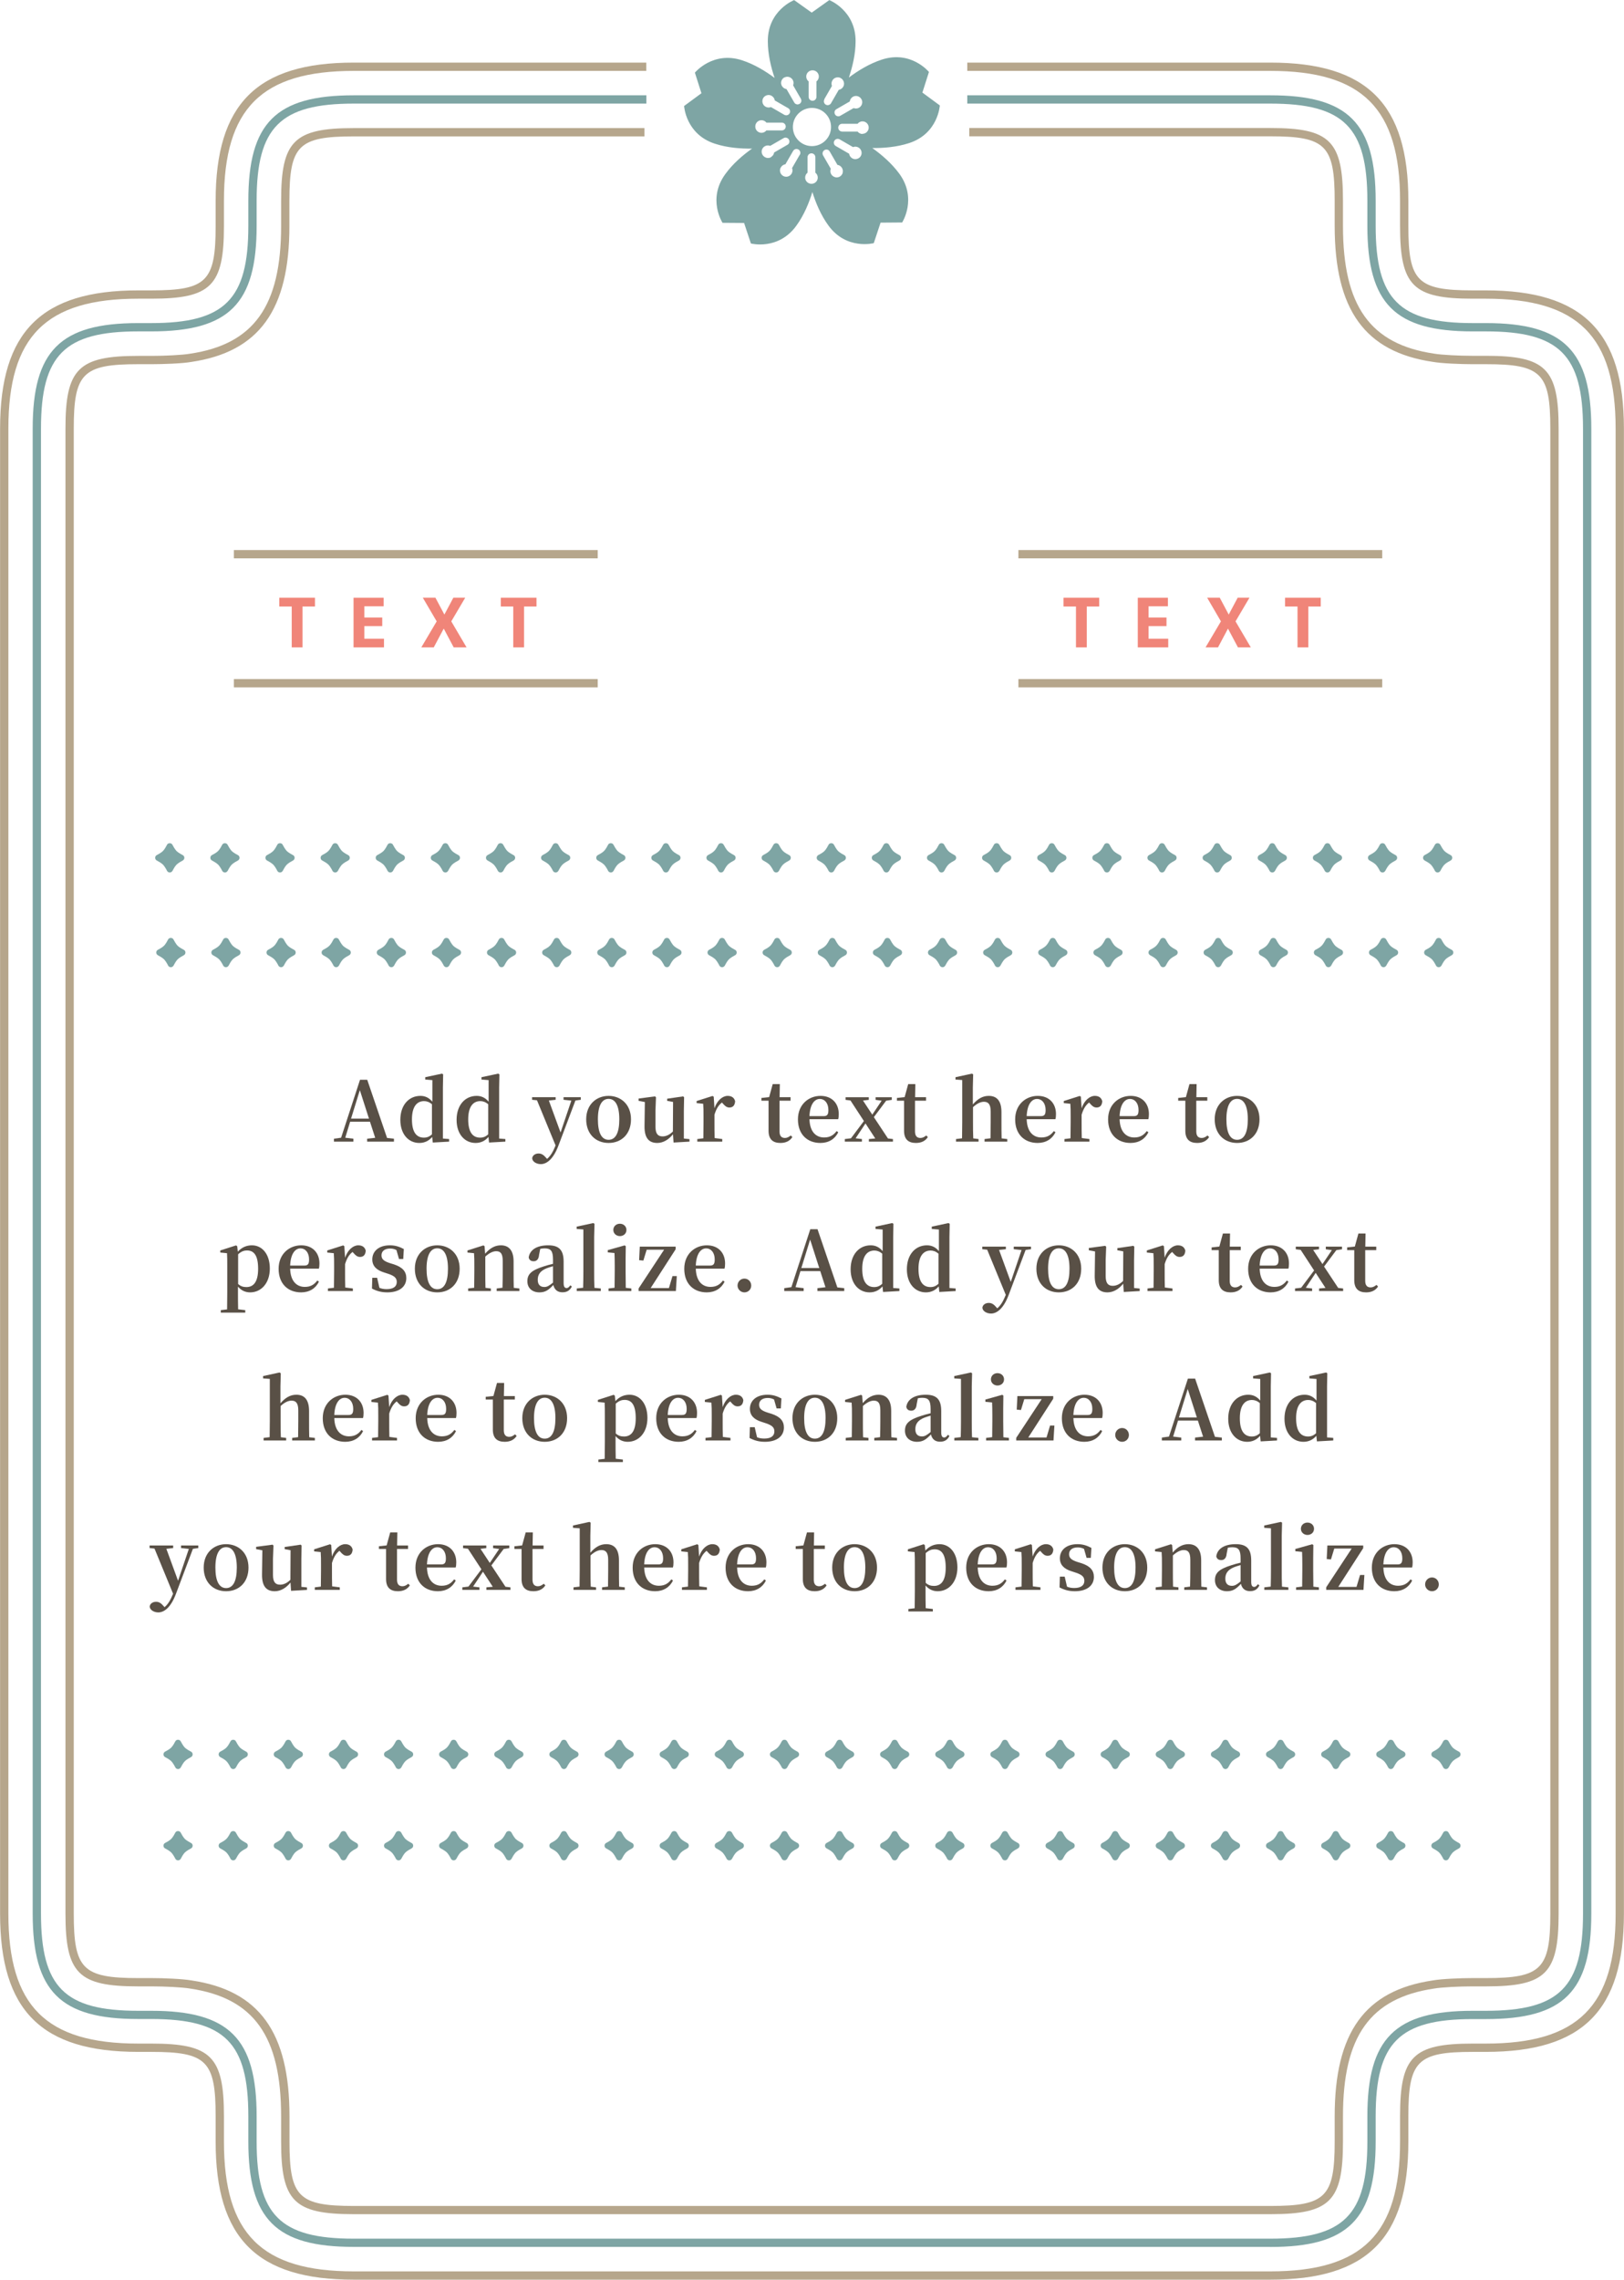 <?xml version="1.0" encoding="UTF-8"?><svg xmlns="http://www.w3.org/2000/svg" viewBox="0 0 195.73 274.61"><defs><style>.d{fill:#f08579;}.e{fill:#595046;}.f{fill:#b6a68c;}.g{fill:#7ea5a4;}</style></defs><g id="a"/><g id="b"><g id="c"><path class="f" d="M153.1,274.61H42.63c-11.67,0-16.64-4.98-16.64-16.64v-3.05c0-6.66-1.09-7.75-7.75-7.75h-1.59c-11.67,0-16.64-4.98-16.64-16.64V51.62c0-11.67,4.98-16.64,16.64-16.64h1.59c6.66,0,7.75-1.09,7.75-7.75v-3.05c0-11.67,4.98-16.64,16.64-16.64h35.26v1H42.63c-11.11,0-15.64,4.53-15.64,15.64v3.05c0,7.19-1.55,8.75-8.75,8.75h-1.59c-11.11,0-15.64,4.53-15.64,15.64V230.53c0,11.11,4.53,15.64,15.64,15.64h1.59c7.19,0,8.75,1.55,8.75,8.75v3.05c0,11.11,4.53,15.64,15.64,15.64h110.47c11.11,0,15.64-4.53,15.64-15.64v-3.05c0-7.19,1.55-8.75,8.75-8.75h1.59c11.11,0,15.64-4.53,15.64-15.64V51.62c0-11.11-4.53-15.64-15.64-15.64h-1.59c-7.19,0-8.75-1.55-8.75-8.75v-3.05c0-11.11-4.53-15.64-15.64-15.64h-36.52v-1h36.52c11.67,0,16.64,4.98,16.64,16.64v3.05c0,6.66,1.09,7.75,7.75,7.75h1.59c11.66,0,16.64,4.98,16.64,16.64V230.53c0,11.67-4.98,16.64-16.64,16.64h-1.59c-6.66,0-7.75,1.09-7.75,7.75v3.05c0,11.67-4.98,16.64-16.64,16.64Z"/><path class="g" d="M153.1,270.66H42.63c-9.37,0-12.7-3.32-12.7-12.7v-3.05c0-8.85-2.84-11.7-11.7-11.7h-1.59c-9.37,0-12.7-3.32-12.7-12.69V51.62c0-9.37,3.32-12.7,12.7-12.7h1.59c8.85,0,11.7-2.84,11.7-11.7v-3.05c0-9.37,3.32-12.69,12.7-12.69h35.27v1H42.63c-8.85,0-11.7,2.84-11.7,11.69v3.05c0,9.37-3.32,12.7-12.7,12.7h-1.59c-8.85,0-11.7,2.84-11.7,11.7V230.53c0,8.85,2.84,11.69,11.7,11.69h1.59c9.37,0,12.7,3.32,12.7,12.7v3.05c0,8.85,2.84,11.7,11.7,11.7h110.47c8.85,0,11.7-2.84,11.7-11.7v-3.05c0-9.37,3.32-12.7,12.69-12.7h1.6c8.85,0,11.7-2.84,11.7-11.69V51.62c0-8.85-2.84-11.7-11.7-11.7h-1.6c-9.37,0-12.69-3.32-12.69-12.7v-3.05c0-8.85-2.84-11.69-11.7-11.69h-36.52v-1h36.52c9.37,0,12.7,3.32,12.7,12.69v3.05c0,8.85,2.84,11.7,11.69,11.7h1.6c9.37,0,12.7,3.32,12.7,12.7V230.53c0,9.37-3.32,12.69-12.7,12.69h-1.6c-8.85,0-11.69,2.84-11.69,11.7v3.05c0,9.37-3.32,12.7-12.7,12.7Z"/><path class="f" d="M153.1,266.72H42.63c-7.19,0-8.75-1.55-8.75-8.75v-3.05c0-9.64-3.28-14.24-10.98-15.38-.92-.16-3.08-.26-4.56-.26h-1.7c-7.19,0-8.75-1.55-8.75-8.75V51.62c0-7.19,1.55-8.75,8.75-8.75h1.7c1.48,0,3.64-.1,4.55-.26,7.71-1.14,10.99-5.74,10.99-15.38v-3.05c0-7.19,1.55-8.75,8.75-8.75h35.04v1H42.63c-6.66,0-7.75,1.09-7.75,7.75v3.05c0,10.11-3.65,15.16-11.83,16.37-1.06,.19-3.4,.27-4.71,.27h-1.7c-6.66,0-7.75,1.09-7.75,7.75V230.53c0,6.66,1.09,7.75,7.75,7.75h1.7c1.32,0,3.65,.09,4.73,.28,8.17,1.21,11.82,6.25,11.82,16.37v3.05c0,6.66,1.09,7.75,7.75,7.75h110.47c6.66,0,7.75-1.09,7.75-7.75v-3.05c0-10.11,3.65-15.16,11.83-16.37,1.06-.19,3.4-.28,4.71-.28h1.7c6.66,0,7.75-1.09,7.75-7.75V51.62c0-6.66-1.09-7.75-7.75-7.75h-1.7c-1.31,0-3.65-.09-4.72-.28-8.17-1.21-11.82-6.25-11.82-16.37v-3.05c0-6.66-1.09-7.75-7.75-7.75h-36.29v-1h36.29c7.2,0,8.75,1.55,8.75,8.75v3.05c0,9.64,3.28,14.24,10.98,15.38,.92,.16,3.08,.26,4.56,.26h1.7c7.19,0,8.75,1.55,8.75,8.75V230.53c0,7.19-1.55,8.75-8.75,8.75h-1.7c-1.48,0-3.64,.1-4.55,.26-7.71,1.14-10.99,5.74-10.99,15.38v3.05c0,7.19-1.55,8.75-8.75,8.75Z"/><path class="g" d="M111.17,11.15l.79-2.48s-2.15-2.64-5.68-1.49c-1.5,.49-2.88,1.34-3.97,2.16,.43-1.28,.81-2.84,.81-4.39,0-3.7-3.17-4.94-3.17-4.94l-2.12,1.51-2.12-1.51s-3.17,1.23-3.17,4.94c0,1.58,.38,3.15,.82,4.44-1.08-.81-2.45-1.65-3.93-2.13-3.52-1.14-5.68,1.49-5.68,1.49l.79,2.48-2.09,1.54s.19,3.4,3.71,4.54c1.5,.49,3.11,.61,4.48,.59-1.1,.78-2.32,1.82-3.23,3.08-2.18,3-.33,5.86-.33,5.86l2.6,.02,.82,2.47s3.29,.87,5.47-2.13c.93-1.27,1.54-2.77,1.94-4.07,.4,1.29,1.01,2.77,1.93,4.03,2.18,3,5.47,2.13,5.47,2.13l.82-2.47,2.6-.02s1.84-2.86-.33-5.86c-.93-1.27-2.16-2.32-3.27-3.11,1.35,.02,2.95-.11,4.43-.59,3.52-1.14,3.71-4.54,3.71-4.54l-2.09-1.54Zm-8.75,1.06c.03-.23,.17-.43,.37-.55,.36-.21,.82-.08,1.03,.28,.21,.36,.08,.82-.28,1.03-.2,.12-.44,.13-.66,.05l-1.61,.93c-.07,.04-.15,.06-.23,.06-.16,0-.32-.08-.4-.23-.06-.11-.08-.23-.05-.35,.03-.12,.11-.22,.22-.28l1.61-.93Zm-3.08-.25l.93-1.61c-.09-.21-.07-.45,.05-.66,.1-.17,.26-.3,.46-.35,.19-.05,.4-.03,.57,.08,.36,.21,.48,.67,.28,1.03-.12,.2-.32,.34-.54,.37l-.93,1.61c-.06,.11-.16,.18-.28,.22-.04,.01-.08,.02-.12,.02-.08,0-.16-.02-.23-.06-.22-.13-.3-.41-.17-.64Zm.82,3.34c0,1.27-1.03,2.3-2.3,2.3s-2.3-1.03-2.3-2.3,1.03-2.3,2.3-2.3,2.3,1.03,2.3,2.3Zm-2.22-6.83c.42,0,.75,.34,.75,.75,0,.23-.11,.45-.29,.59v1.86c0,.26-.21,.47-.47,.47s-.47-.21-.47-.47v-1.86c-.18-.14-.29-.36-.29-.59,0-.42,.34-.75,.75-.75Zm-3.43,.88c.17-.1,.38-.13,.57-.08,.19,.05,.36,.18,.46,.35,.12,.2,.13,.44,.05,.66l.93,1.61c.06,.11,.08,.23,.05,.35-.03,.12-.11,.22-.22,.28-.07,.04-.15,.06-.23,.06-.04,0-.08,0-.12-.02-.12-.03-.22-.11-.28-.22l-.93-1.61c-.23-.03-.43-.17-.55-.37-.21-.36-.08-.82,.28-1.03Zm-2.53,2.47c.1-.17,.26-.3,.46-.35,.19-.05,.4-.03,.57,.08,.2,.12,.34,.32,.37,.55l1.61,.93c.11,.06,.19,.16,.22,.28,.03,.12,.02,.25-.05,.35-.09,.15-.24,.23-.4,.23-.08,0-.16-.02-.23-.06l-1.61-.93c-.21,.08-.45,.07-.66-.05-.36-.21-.48-.67-.28-1.03Zm-.95,3.41c0-.42,.34-.75,.75-.75,.23,0,.45,.11,.59,.29h1.86c.26,0,.47,.21,.47,.47s-.21,.47-.47,.47h-1.86c-.14,.18-.36,.29-.59,.29-.42,0-.75-.34-.75-.75Zm1.91,3.7c-.12,.07-.25,.1-.38,.1-.07,0-.13,0-.2-.03-.19-.05-.36-.18-.46-.35-.1-.17-.13-.38-.08-.57,.05-.19,.18-.36,.35-.46,.2-.12,.44-.13,.66-.05l1.61-.93c.22-.13,.51-.05,.64,.17,.06,.11,.08,.23,.05,.35-.03,.12-.11,.22-.22,.28l-1.61,.93c-.03,.23-.17,.43-.37,.54Zm3.45-.29l-.93,1.61c.09,.21,.07,.45-.05,.66-.14,.24-.39,.38-.65,.38-.13,0-.26-.03-.38-.1-.17-.1-.3-.26-.35-.46-.05-.19-.03-.4,.08-.57,.12-.2,.32-.34,.55-.37l.93-1.61c.13-.22,.41-.3,.64-.17,.22,.13,.3,.41,.17,.64Zm1.4,3.5c-.42,0-.75-.34-.75-.75,0-.23,.11-.45,.29-.59v-1.86c0-.26,.21-.47,.47-.47s.47,.21,.47,.47v1.86c.18,.14,.29,.36,.29,.59,0,.42-.34,.75-.75,.75Zm3.78-1.33c-.05,.19-.18,.36-.35,.46-.12,.07-.25,.1-.38,.1-.07,0-.13,0-.2-.03-.19-.05-.36-.18-.46-.35-.12-.2-.13-.44-.05-.66l-.93-1.61c-.13-.22-.05-.51,.17-.64,.11-.06,.23-.08,.35-.05,.12,.03,.22,.11,.28,.22l.93,1.61c.23,.03,.43,.17,.55,.37,.1,.17,.13,.38,.08,.57Zm2.18-2.02c-.1,.17-.26,.3-.46,.35-.07,.02-.13,.03-.2,.03-.13,0-.26-.03-.38-.1-.2-.12-.34-.32-.37-.55l-1.61-.93c-.11-.06-.18-.16-.22-.28-.03-.12-.02-.25,.05-.35,.13-.22,.41-.3,.64-.17l1.61,.93c.21-.09,.45-.07,.66,.05,.17,.1,.3,.26,.35,.46,.05,.19,.03,.4-.08,.57Zm.2-2.65c-.23,0-.45-.11-.59-.29h-1.86c-.26,0-.47-.21-.47-.47s.21-.47,.47-.47h1.86c.14-.18,.36-.29,.59-.29,.42,0,.75,.34,.75,.75s-.34,.75-.75,.75Z"/><rect class="f" x="28.19" y="66.26" width="43.85" height="1"/><rect class="f" x="28.19" y="81.8" width="43.85" height="1"/><rect class="f" x="122.74" y="66.26" width="43.85" height="1"/><rect class="f" x="122.74" y="81.8" width="43.85" height="1"/><g><path class="g" d="M22.14,114.41c-.14-.07-.55-.3-.74-.49-.19-.2-.42-.61-.49-.75-.12-.25-.53-.25-.65,0-.07,.14-.29,.55-.49,.75-.19,.2-.6,.42-.74,.49-.12,.06-.2,.19-.2,.33s.08,.27,.2,.33c.14,.07,.55,.3,.74,.49,.19,.19,.42,.6,.49,.75,.06,.12,.19,.2,.33,.2s.26-.08,.33-.2c.07-.14,.29-.55,.49-.75,.19-.19,.6-.42,.74-.49,.12-.06,.2-.19,.2-.33s-.08-.27-.2-.33Z"/><path class="g" d="M28.78,114.41c-.14-.07-.55-.3-.74-.49-.19-.2-.42-.61-.49-.75-.12-.25-.53-.25-.65,0-.07,.14-.29,.55-.49,.75-.19,.2-.6,.42-.74,.49-.12,.06-.2,.19-.2,.33s.08,.27,.2,.33c.14,.07,.55,.3,.74,.49,.19,.19,.42,.6,.49,.75,.06,.12,.19,.2,.33,.2s.26-.08,.33-.2c.07-.14,.29-.55,.49-.75,.19-.19,.6-.42,.74-.49,.12-.06,.2-.19,.2-.33s-.08-.27-.2-.33Z"/><path class="g" d="M35.43,114.41c-.14-.07-.55-.3-.74-.49-.19-.2-.42-.61-.49-.75-.12-.25-.53-.25-.65,0-.07,.14-.29,.55-.49,.75-.19,.2-.6,.42-.74,.49-.12,.06-.2,.19-.2,.33s.08,.27,.2,.33c.14,.07,.55,.3,.74,.49,.19,.19,.42,.6,.49,.75,.06,.12,.19,.2,.33,.2s.26-.08,.33-.2c.07-.14,.29-.55,.49-.75,.19-.19,.6-.42,.74-.49,.12-.06,.2-.19,.2-.33s-.08-.27-.2-.33Z"/><path class="g" d="M42.07,114.41c-.14-.07-.55-.3-.74-.49-.19-.2-.42-.61-.49-.75-.12-.25-.53-.25-.65,0-.07,.14-.29,.55-.49,.75-.19,.2-.6,.42-.74,.49-.12,.06-.2,.19-.2,.33s.08,.27,.2,.33c.14,.07,.55,.3,.74,.49,.19,.19,.42,.6,.49,.75,.06,.12,.19,.2,.33,.2s.26-.08,.33-.2c.07-.14,.29-.55,.49-.75,.19-.19,.6-.42,.74-.49,.12-.06,.2-.19,.2-.33s-.08-.27-.2-.33Z"/><path class="g" d="M48.72,114.41c-.14-.07-.55-.3-.74-.49-.19-.2-.42-.61-.49-.75-.12-.25-.53-.25-.65,0-.07,.14-.29,.55-.49,.75-.19,.2-.6,.42-.74,.49-.12,.06-.2,.19-.2,.33s.08,.27,.2,.33c.14,.07,.55,.3,.74,.49,.19,.19,.42,.6,.49,.75,.06,.12,.19,.2,.33,.2s.26-.08,.33-.2c.07-.14,.29-.55,.49-.75,.19-.19,.6-.42,.74-.49,.12-.06,.2-.19,.2-.33s-.08-.27-.2-.33Z"/><path class="g" d="M55.36,114.41c-.14-.07-.55-.3-.74-.49-.19-.2-.42-.61-.49-.75-.12-.25-.53-.25-.65,0-.07,.14-.29,.55-.49,.75-.19,.2-.6,.42-.74,.49-.12,.06-.2,.19-.2,.33s.08,.27,.2,.33c.14,.07,.55,.3,.74,.49,.19,.19,.42,.6,.49,.75,.06,.12,.19,.2,.33,.2s.26-.08,.33-.2c.07-.14,.29-.55,.49-.75,.19-.19,.6-.42,.74-.49,.12-.06,.2-.19,.2-.33s-.08-.27-.2-.33Z"/><path class="g" d="M62,114.41c-.14-.07-.55-.3-.74-.49-.19-.2-.42-.61-.49-.75-.12-.25-.53-.25-.65,0-.07,.14-.29,.55-.49,.75-.19,.2-.6,.42-.74,.49-.12,.06-.2,.19-.2,.33s.08,.27,.2,.33c.14,.07,.55,.3,.74,.49,.19,.19,.42,.6,.49,.75,.06,.12,.19,.2,.33,.2h0c.14,0,.26-.08,.33-.2,.07-.14,.29-.55,.49-.75,.19-.19,.6-.42,.74-.49,.12-.06,.2-.19,.2-.33s-.08-.27-.2-.33Z"/><path class="g" d="M68.65,114.41c-.14-.07-.55-.3-.74-.49-.19-.2-.42-.61-.49-.75-.12-.25-.53-.25-.65,0-.07,.14-.29,.55-.49,.75-.19,.2-.6,.42-.74,.49-.12,.06-.2,.19-.2,.33s.08,.27,.2,.33c.14,.07,.55,.3,.74,.49,.19,.19,.42,.6,.49,.75,.06,.12,.19,.2,.33,.2s.26-.08,.33-.2c.07-.14,.29-.55,.49-.75,.19-.19,.6-.42,.74-.49,.12-.06,.2-.19,.2-.33s-.08-.27-.2-.33Z"/><path class="g" d="M75.29,114.41c-.14-.07-.55-.3-.74-.49-.19-.2-.42-.61-.49-.75-.12-.25-.53-.25-.65,0-.07,.14-.29,.55-.49,.75-.19,.2-.6,.42-.74,.49-.12,.06-.2,.19-.2,.33s.08,.27,.2,.33c.14,.07,.55,.3,.74,.49,.19,.19,.42,.6,.49,.75,.06,.12,.19,.2,.33,.2s.26-.08,.33-.2c.07-.14,.29-.55,.49-.75,.19-.19,.6-.42,.74-.49,.12-.06,.2-.19,.2-.33s-.08-.27-.2-.33Z"/><path class="g" d="M81.93,114.41c-.14-.07-.55-.3-.74-.49-.19-.2-.42-.61-.49-.75-.12-.25-.53-.25-.65,0-.07,.14-.29,.55-.49,.75-.19,.2-.6,.42-.74,.49-.12,.06-.2,.19-.2,.33s.08,.27,.2,.33c.14,.07,.55,.3,.74,.49,.19,.19,.42,.6,.49,.75,.06,.12,.19,.2,.33,.2h0c.14,0,.26-.08,.33-.2,.07-.14,.29-.55,.49-.75,.19-.19,.6-.42,.74-.49,.12-.06,.2-.19,.2-.33s-.08-.27-.2-.33Z"/><path class="g" d="M88.58,114.41c-.14-.07-.55-.3-.74-.49-.19-.2-.42-.61-.49-.75-.12-.25-.53-.25-.65,0-.07,.14-.29,.55-.49,.75-.19,.2-.6,.42-.74,.49-.12,.06-.2,.19-.2,.33s.08,.27,.2,.33c.14,.07,.55,.3,.74,.49,.19,.19,.42,.6,.49,.75,.06,.12,.19,.2,.33,.2s.26-.08,.33-.2c.07-.14,.29-.55,.49-.75,.19-.19,.6-.42,.74-.49,.12-.06,.2-.19,.2-.33s-.08-.27-.2-.33Z"/><path class="g" d="M95.22,114.41c-.14-.07-.55-.3-.74-.49-.19-.2-.42-.61-.49-.75-.12-.25-.53-.25-.65,0-.07,.14-.29,.55-.49,.75-.19,.2-.6,.42-.74,.49-.12,.06-.2,.19-.2,.33s.08,.27,.2,.33c.14,.07,.55,.3,.74,.49,.19,.19,.42,.6,.49,.75,.06,.12,.19,.2,.33,.2s.26-.08,.33-.2c.07-.14,.29-.55,.49-.75,.19-.19,.6-.42,.74-.49,.12-.06,.2-.19,.2-.33s-.08-.27-.2-.33Z"/><path class="g" d="M101.87,114.41c-.14-.07-.55-.3-.74-.49-.19-.2-.42-.61-.49-.75-.12-.25-.53-.25-.65,0-.07,.14-.29,.55-.49,.75-.19,.2-.6,.42-.74,.49-.12,.06-.2,.19-.2,.33s.08,.27,.2,.33c.14,.07,.55,.3,.74,.49,.19,.19,.42,.6,.49,.75,.06,.12,.19,.2,.33,.2h0c.14,0,.26-.08,.33-.2,.07-.14,.29-.55,.49-.75,.19-.19,.6-.42,.74-.49,.12-.06,.2-.19,.2-.33s-.08-.27-.2-.33Z"/><path class="g" d="M108.51,114.41c-.14-.07-.55-.3-.74-.49-.19-.2-.42-.61-.49-.75-.12-.25-.53-.25-.65,0-.07,.14-.29,.55-.49,.75-.19,.2-.6,.42-.74,.49-.12,.06-.2,.19-.2,.33s.08,.27,.2,.33c.14,.07,.55,.3,.74,.49,.19,.19,.42,.6,.49,.75,.06,.12,.19,.2,.33,.2h0c.14,0,.26-.08,.33-.2,.07-.14,.29-.55,.49-.75,.19-.19,.6-.42,.74-.49,.12-.06,.2-.19,.2-.33s-.08-.27-.2-.33Z"/><path class="g" d="M115.15,114.41c-.14-.07-.55-.3-.74-.49-.19-.2-.42-.61-.49-.75-.12-.25-.53-.25-.65,0-.07,.14-.29,.55-.49,.75-.19,.2-.6,.42-.74,.49-.12,.06-.2,.19-.2,.33s.08,.27,.2,.33c.14,.07,.55,.3,.74,.49,.19,.19,.42,.6,.49,.75,.06,.12,.19,.2,.33,.2s.26-.08,.33-.2c.07-.14,.29-.55,.49-.75,.19-.19,.6-.42,.74-.49,.12-.06,.2-.19,.2-.33s-.08-.27-.2-.33Z"/><path class="g" d="M121.8,114.41c-.14-.07-.55-.3-.74-.49-.19-.2-.42-.61-.49-.75-.12-.25-.53-.25-.65,0-.07,.14-.29,.55-.49,.75-.19,.2-.6,.42-.74,.49-.12,.06-.2,.19-.2,.33s.08,.27,.2,.33c.14,.07,.55,.3,.74,.49,.19,.19,.42,.6,.49,.75,.06,.12,.19,.2,.33,.2h0c.14,0,.26-.08,.33-.2,.07-.14,.29-.55,.49-.75,.19-.19,.6-.42,.74-.49,.12-.06,.2-.19,.2-.33s-.08-.27-.2-.33Z"/><path class="g" d="M128.44,114.41c-.14-.07-.55-.3-.74-.49-.19-.2-.42-.61-.49-.75-.12-.25-.53-.25-.65,0-.07,.14-.29,.55-.49,.75-.19,.2-.6,.42-.74,.49-.12,.06-.2,.19-.2,.33s.08,.27,.2,.33c.14,.07,.55,.3,.74,.49,.19,.19,.42,.6,.49,.75,.06,.12,.19,.2,.33,.2h0c.14,0,.26-.08,.33-.2,.07-.14,.29-.55,.49-.75,.19-.19,.6-.42,.74-.49,.12-.06,.2-.19,.2-.33s-.08-.27-.2-.33Z"/><path class="g" d="M135.09,114.41c-.14-.07-.55-.3-.74-.49-.19-.2-.42-.61-.49-.75-.12-.25-.53-.25-.65,0-.07,.14-.29,.55-.49,.75-.19,.2-.6,.42-.74,.49-.12,.06-.2,.19-.2,.33s.08,.27,.2,.33c.14,.07,.55,.3,.74,.49,.19,.19,.42,.6,.49,.75,.06,.12,.19,.2,.33,.2s.26-.08,.33-.2c.07-.14,.29-.55,.49-.75,.19-.19,.6-.42,.74-.49,.12-.06,.2-.19,.2-.33s-.08-.27-.2-.33Z"/><path class="g" d="M141.73,114.41c-.14-.07-.55-.3-.74-.49-.19-.2-.42-.61-.49-.75-.12-.25-.53-.25-.65,0-.07,.14-.29,.55-.49,.75-.19,.2-.6,.42-.74,.49-.12,.06-.2,.19-.2,.33s.08,.27,.2,.33c.14,.07,.55,.3,.74,.49,.19,.19,.42,.6,.49,.75,.06,.12,.19,.2,.33,.2h0c.14,0,.26-.08,.33-.2,.07-.14,.29-.55,.49-.75,.19-.19,.6-.42,.74-.49,.12-.06,.2-.19,.2-.33s-.08-.27-.2-.33Z"/><path class="g" d="M148.37,114.41c-.14-.07-.55-.3-.74-.49-.19-.2-.42-.61-.49-.75-.12-.25-.53-.25-.65,0-.07,.14-.29,.55-.49,.75-.19,.2-.6,.42-.74,.49-.12,.06-.2,.19-.2,.33s.08,.27,.2,.33c.14,.07,.55,.3,.74,.49,.19,.19,.42,.6,.49,.75,.06,.12,.19,.2,.33,.2h0c.14,0,.26-.08,.33-.2,.07-.14,.29-.55,.49-.75,.19-.19,.6-.42,.74-.49,.12-.06,.2-.19,.2-.33s-.08-.27-.2-.33Z"/><path class="g" d="M155.02,114.41c-.14-.07-.55-.3-.74-.49-.19-.2-.42-.61-.49-.75-.12-.25-.53-.25-.65,0-.07,.14-.29,.55-.49,.75-.19,.2-.6,.42-.74,.49-.12,.06-.2,.19-.2,.33s.08,.27,.2,.33c.14,.07,.55,.3,.74,.49,.19,.19,.42,.6,.49,.75,.06,.12,.19,.2,.33,.2s.26-.08,.33-.2c.07-.14,.29-.55,.49-.75,.19-.19,.6-.42,.74-.49,.12-.06,.2-.19,.2-.33s-.08-.27-.2-.33Z"/><path class="g" d="M161.66,114.41c-.14-.07-.55-.3-.74-.49-.19-.2-.42-.61-.49-.75-.12-.25-.53-.25-.65,0-.07,.14-.29,.55-.49,.75-.19,.2-.6,.42-.74,.49-.12,.06-.2,.19-.2,.33s.08,.27,.2,.33c.14,.07,.55,.3,.74,.49,.19,.19,.42,.6,.49,.75,.06,.12,.19,.2,.33,.2h0c.14,0,.26-.08,.33-.2,.07-.14,.29-.55,.49-.75,.19-.19,.6-.42,.74-.49,.12-.06,.2-.19,.2-.33s-.08-.27-.2-.33Z"/><path class="g" d="M168.3,114.41c-.14-.07-.55-.3-.74-.49-.19-.2-.42-.61-.49-.75-.12-.25-.53-.25-.65,0-.07,.14-.29,.55-.49,.75-.19,.2-.6,.42-.74,.49-.12,.06-.2,.19-.2,.33s.08,.27,.2,.33c.14,.07,.55,.3,.74,.49,.19,.19,.42,.6,.49,.75,.06,.12,.19,.2,.33,.2h0c.14,0,.26-.08,.33-.2,.07-.14,.29-.55,.49-.75,.19-.19,.6-.42,.74-.49,.12-.06,.2-.19,.2-.33s-.08-.27-.2-.33Z"/><path class="g" d="M174.95,114.41c-.14-.07-.55-.3-.74-.49-.19-.2-.42-.61-.49-.75-.12-.25-.53-.25-.65,0-.07,.14-.29,.55-.49,.75-.19,.2-.6,.42-.74,.49-.12,.06-.2,.19-.2,.33s.08,.27,.2,.33c.14,.07,.55,.3,.74,.49,.19,.19,.42,.6,.49,.75,.06,.12,.19,.2,.33,.2s.26-.08,.33-.2c.07-.14,.29-.55,.49-.75,.19-.19,.6-.42,.74-.49,.12-.06,.2-.19,.2-.33s-.08-.27-.2-.33Z"/></g><g><path class="e" d="M47.48,137.17v.35h-3.23v-.35l.97-.11-.63-1.94h-2.39l-.59,1.93,.98,.12v.35h-2.34v-.35l.86-.12,2.28-6.98h.87l2.39,7.01,.83,.09Zm-3.01-2.42l-1.1-3.43-1.06,3.43h2.16Z"/><path class="e" d="M54.13,137.21v.31l-1.97,.11-.07-.67c-.4,.46-.91,.72-1.55,.72-1.31,0-2.29-1.06-2.29-2.78,0-1.81,1.05-2.89,2.42-2.89,.55,0,1.03,.21,1.44,.7v-2.6l-.86-.07v-.28l2.02-.43,.14,.09-.03,1.58v6.15l.75,.06Zm-2.07-4.19c-.33-.28-.64-.38-.95-.38-.79,0-1.46,.56-1.46,2.2s.61,2.2,1.44,2.2c.36,0,.66-.11,.97-.4v-3.62Z"/><path class="e" d="M60.91,137.21v.31l-1.97,.11-.07-.67c-.4,.46-.91,.72-1.55,.72-1.31,0-2.29-1.06-2.29-2.78,0-1.81,1.05-2.89,2.42-2.89,.55,0,1.03,.21,1.44,.7v-2.6l-.86-.07v-.28l2.02-.43,.14,.09-.03,1.58v6.15l.75,.06Zm-2.07-4.19c-.33-.28-.64-.38-.95-.38-.79,0-1.46,.56-1.46,2.2s.61,2.2,1.44,2.2c.36,0,.66-.11,.97-.4v-3.62Z"/><path class="e" d="M70,132.48l-.65,.09-2.05,5.44c-.63,1.67-1.44,2.22-2.12,2.22-.53,0-1.03-.3-1.04-.72,.06-.38,.42-.56,.77-.56,.37,0,.62,.19,.88,.49l.14,.16c.43-.35,.73-.88,1.03-1.62l-2.24-5.44-.59-.06v-.31h2.84v.31l-.82,.09,1.41,3.85,1.3-3.84-.94-.1v-.31h2.08v.31Z"/><path class="e" d="M70.65,134.83c0-1.79,1.24-2.82,2.7-2.82s2.7,1.02,2.7,2.82-1.17,2.85-2.7,2.85-2.7-1.06-2.7-2.85Zm3.99,0c0-1.65-.48-2.46-1.29-2.46s-1.29,.81-1.29,2.46,.46,2.47,1.29,2.47,1.29-.81,1.29-2.47Z"/><path class="e" d="M83.1,137.22v.3l-1.92,.11-.07-1c-.48,.61-1.15,1.05-1.89,1.05-.96,0-1.56-.53-1.54-2.03l.04-2.9-.75-.14v-.28l1.98-.26,.11,.11-.06,1.6v1.94c0,.88,.31,1.17,.86,1.17,.45,0,.87-.22,1.24-.59l.02-3.56-.71-.13v-.26l1.93-.28,.11,.11-.03,1.6v3.37l.68,.07Z"/><path class="e" d="M86.11,133.5c.32-.96,.99-1.49,1.59-1.49,.42,0,.78,.17,.9,.64-.03,.45-.22,.76-.69,.76-.33,0-.54-.19-.79-.48l-.11-.12c-.42,.33-.69,.77-.9,1.47v.89c0,.54,0,1.35,.02,1.92l.92,.12v.31h-3.01v-.31l.73-.09c0-.57,.02-1.4,.02-1.95v-.72c0-.65,0-1.01-.04-1.49l-.79-.08v-.25l1.92-.61,.14,.09,.09,1.39Z"/><path class="e" d="M95.5,136.97c-.29,.45-.76,.71-1.44,.71-.92,0-1.43-.45-1.43-1.47,0-.32,0-.6,0-1v-2.62h-.86v-.33l.93-.1,.43-1.57h.86l-.03,1.58h1.32v.42h-1.33v3.7c0,.56,.25,.79,.65,.79,.26,0,.44-.1,.71-.3l.18,.19Z"/><path class="e" d="M97.56,134.82c.04,1.53,.8,2.2,1.77,2.2,.72,0,1.15-.3,1.5-.77l.2,.14c-.4,.82-1.16,1.29-2.15,1.29-1.57,0-2.71-1.02-2.71-2.84s1.32-2.83,2.72-2.83,2.2,.93,2.2,2.19c0,.26-.02,.45-.07,.62h-3.46Zm1.71-.37c.46,0,.57-.23,.57-.74,0-.81-.43-1.33-1.04-1.33s-1.18,.61-1.24,2.07h1.71Z"/><path class="e" d="M107.62,137.21v.31h-2.9v-.31l.77-.07-1.18-1.81-1.19,1.79,.76,.09v.31h-2.06v-.31l.74-.09,1.56-2.08-1.62-2.48-.59-.07v-.32h2.8v.32l-.7,.08,1.12,1.7,1.13-1.68-.73-.1v-.32h1.95v.32l-.68,.1-1.48,1.98,1.7,2.57,.6,.07Z"/><path class="e" d="M111.83,136.97c-.29,.45-.76,.71-1.44,.71-.92,0-1.43-.45-1.43-1.47,0-.32,0-.6,0-1v-2.62h-.86v-.33l.93-.1,.43-1.57h.86l-.03,1.58h1.32v.42h-1.33v3.7c0,.56,.25,.79,.65,.79,.26,0,.44-.1,.71-.3l.18,.19Z"/><path class="e" d="M121.4,137.21v.31h-2.74v-.31l.72-.09c0-.56,.02-1.38,.02-1.95v-1.28c0-.87-.29-1.17-.81-1.17-.4,0-.83,.2-1.32,.65v1.8c0,.55,0,1.39,.03,1.96l.64,.08v.31h-2.72v-.31l.73-.09c0-.57,.02-1.4,.02-1.95v-5.07l-.81-.06v-.28l1.98-.43,.15,.09-.04,1.59v2.03c.6-.69,1.19-1.03,1.92-1.03,.95,0,1.53,.57,1.53,1.96v1.2c0,.57,0,1.39,.02,1.96l.68,.08Z"/><path class="e" d="M123.74,134.82c.04,1.53,.8,2.2,1.77,2.2,.72,0,1.15-.3,1.5-.77l.2,.14c-.4,.82-1.16,1.29-2.15,1.29-1.57,0-2.71-1.02-2.71-2.84s1.32-2.83,2.72-2.83,2.2,.93,2.2,2.19c0,.26-.02,.45-.07,.62h-3.46Zm1.71-.37c.46,0,.57-.23,.57-.74,0-.81-.43-1.33-1.04-1.33s-1.18,.61-1.24,2.07h1.71Z"/><path class="e" d="M130.36,133.5c.32-.96,.99-1.49,1.59-1.49,.42,0,.78,.17,.9,.64-.03,.45-.22,.76-.69,.76-.33,0-.54-.19-.79-.48l-.11-.12c-.42,.33-.69,.77-.9,1.47v.89c0,.54,0,1.35,.02,1.92l.92,.12v.31h-3.01v-.31l.73-.09c0-.57,.02-1.4,.02-1.95v-.72c0-.65,0-1.01-.04-1.49l-.79-.08v-.25l1.92-.61,.14,.09,.09,1.39Z"/><path class="e" d="M134.94,134.82c.04,1.53,.8,2.2,1.77,2.2,.72,0,1.15-.3,1.5-.77l.2,.14c-.4,.82-1.16,1.29-2.15,1.29-1.57,0-2.71-1.02-2.71-2.84s1.32-2.83,2.72-2.83,2.2,.93,2.2,2.19c0,.26-.02,.45-.07,.62h-3.46Zm1.71-.37c.46,0,.57-.23,.57-.74,0-.81-.43-1.33-1.04-1.33s-1.18,.61-1.24,2.07h1.71Z"/><path class="e" d="M145.73,136.97c-.29,.45-.76,.71-1.44,.71-.92,0-1.43-.45-1.43-1.47,0-.32,0-.6,0-1v-2.62h-.86v-.33l.93-.1,.43-1.57h.86l-.03,1.58h1.32v.42h-1.33v3.7c0,.56,.25,.79,.65,.79,.26,0,.44-.1,.71-.3l.18,.19Z"/><path class="e" d="M146.4,134.83c0-1.79,1.24-2.82,2.7-2.82s2.7,1.02,2.7,2.82-1.17,2.85-2.7,2.85-2.7-1.06-2.7-2.85Zm3.99,0c0-1.65-.48-2.46-1.29-2.46s-1.29,.81-1.29,2.46,.46,2.47,1.29,2.47,1.29-.81,1.29-2.47Z"/><path class="e" d="M28.66,150.78c.48-.54,1.08-.77,1.7-.77,1.21,0,2.16,1.03,2.16,2.8s-1.05,2.87-2.37,2.87c-.52,0-1.03-.18-1.47-.69v.69c0,.6,0,1.32,.02,2.04l.86,.1v.3h-2.95v-.3l.76-.09c.01-.72,.02-1.44,.02-2.05v-3.22c0-.65,0-1.02-.03-1.5l-.81-.08v-.25l1.9-.61,.14,.1,.07,.66Zm.04,3.89c.31,.28,.62,.37,1,.37,.82,0,1.41-.57,1.41-2.2s-.51-2.21-1.34-2.21c-.32,0-.65,.08-1.07,.46v3.58Z"/><path class="e" d="M34.97,152.82c.04,1.53,.8,2.2,1.77,2.2,.72,0,1.15-.3,1.5-.77l.2,.14c-.4,.82-1.16,1.29-2.15,1.29-1.57,0-2.71-1.02-2.71-2.84s1.32-2.83,2.72-2.83,2.2,.93,2.2,2.19c0,.26-.02,.45-.07,.62h-3.46Zm1.71-.37c.46,0,.57-.23,.57-.74,0-.81-.43-1.33-1.04-1.33s-1.18,.61-1.24,2.07h1.71Z"/><path class="e" d="M41.59,151.5c.32-.96,.99-1.49,1.59-1.49,.42,0,.78,.17,.9,.64-.03,.45-.22,.76-.69,.76-.33,0-.54-.19-.79-.48l-.11-.12c-.42,.33-.69,.77-.9,1.47v.89c0,.54,0,1.35,.02,1.92l.92,.12v.31h-3.01v-.31l.73-.09c0-.57,.02-1.4,.02-1.95v-.72c0-.65,0-1.01-.04-1.49l-.79-.08v-.25l1.92-.61,.14,.09,.09,1.39Z"/><path class="e" d="M47.49,152.31c1.05,.35,1.48,.88,1.48,1.65,0,1.02-.82,1.72-2.29,1.72-.72,0-1.28-.16-1.85-.46l.04-1.3h.58l.28,1.21c.26,.11,.54,.16,.87,.16,.8,0,1.22-.31,1.22-.86,0-.44-.23-.72-1.01-.98l-.55-.18c-.86-.27-1.39-.75-1.39-1.56,0-.96,.75-1.7,2.12-1.7,.64,0,1.13,.16,1.68,.45l-.07,1.2h-.51l-.31-1.08c-.24-.12-.47-.18-.76-.18-.66,0-1.04,.32-1.04,.81,0,.42,.22,.69,.99,.94l.52,.16Z"/><path class="e" d="M50,152.83c0-1.79,1.24-2.82,2.7-2.82s2.7,1.02,2.7,2.82-1.17,2.85-2.7,2.85-2.7-1.06-2.7-2.85Zm3.99,0c0-1.65-.48-2.46-1.29-2.46s-1.29,.81-1.29,2.46,.46,2.47,1.29,2.47,1.29-.81,1.29-2.47Z"/><path class="e" d="M62.6,155.21v.31h-2.74v-.31l.7-.09c.02-.56,.03-1.38,.03-1.95v-1.28c0-.87-.25-1.17-.79-1.17-.37,0-.82,.2-1.31,.65v1.8c0,.55,0,1.39,.02,1.96l.65,.08v.31h-2.74v-.31l.73-.09c0-.57,.02-1.4,.02-1.95v-.72c0-.65,0-1.01-.04-1.49l-.79-.08v-.25l1.92-.61,.14,.09,.07,.91c.63-.73,1.25-1.01,1.9-1.01,.94,0,1.53,.6,1.53,1.94v1.22c0,.57,0,1.39,.02,1.96l.68,.08Z"/><path class="e" d="M68.92,154.98c-.26,.5-.61,.69-1.14,.69-.61,0-.96-.34-1.09-.88-.55,.58-.94,.89-1.68,.89-.84,0-1.45-.5-1.45-1.34s.46-1.32,2-1.8c.3-.1,.7-.21,1.09-.3v-.51c0-1.06-.27-1.35-1.02-1.35-.17,0-.34,.02-.52,.06l-.14,.72c-.04,.55-.31,.77-.65,.77s-.54-.16-.6-.46c.13-.9,.96-1.46,2.35-1.46,1.31,0,1.86,.57,1.86,1.97v2.58c0,.45,.14,.6,.36,.6,.15,0,.27-.09,.45-.33l.18,.15Zm-2.27-2.45c-.3,.09-.58,.17-.75,.24-.79,.31-1.09,.77-1.09,1.39s.32,.87,.8,.87c.33,0,.58-.15,1.04-.53v-1.97Z"/><path class="e" d="M72.41,155.21v.31h-2.9v-.31l.77-.09c.02-.63,.03-1.32,.03-1.95v-5.07l-.81-.06v-.28l2.01-.43,.14,.09-.04,1.59v4.16c0,.63,0,1.32,.03,1.96l.77,.08Z"/><path class="e" d="M76.09,155.21v.31h-2.75v-.31l.73-.09c0-.57,.02-1.4,.02-1.95v-.71c0-.64-.01-1.02-.03-1.52l-.81-.08v-.27l2.03-.57,.14,.09-.02,1.56v1.5c0,.55,.01,1.39,.02,1.96l.67,.08Zm-2.17-7.05c0-.45,.36-.75,.79-.75s.79,.3,.79,.75-.36,.74-.79,.74-.79-.31-.79-.74Z"/><path class="e" d="M81.57,153.72l-.11,1.8h-4.49v-.32l3.07-4.66h-2.1l-.4,1.31-.51-.05,.08-1.63h4.32v.32l-3.01,4.67h2.2l.43-1.44h.52Z"/><path class="e" d="M83.86,152.82c.04,1.53,.8,2.2,1.77,2.2,.72,0,1.15-.3,1.5-.77l.2,.14c-.4,.82-1.16,1.29-2.15,1.29-1.57,0-2.71-1.02-2.71-2.84s1.32-2.83,2.72-2.83,2.2,.93,2.2,2.19c0,.26-.02,.45-.07,.62h-3.46Zm1.71-.37c.46,0,.57-.23,.57-.74,0-.81-.43-1.33-1.04-1.33s-1.18,.61-1.24,2.07h1.71Z"/><path class="e" d="M88.89,154.86c0-.46,.36-.84,.83-.84s.82,.38,.82,.84-.36,.82-.82,.82-.83-.38-.83-.82Z"/><path class="e" d="M101.75,155.17v.35h-3.23v-.35l.97-.11-.63-1.94h-2.39l-.59,1.93,.98,.12v.35h-2.34v-.35l.86-.12,2.28-6.98h.87l2.39,7.01,.83,.09Zm-3.01-2.42l-1.1-3.43-1.06,3.43h2.16Z"/><path class="e" d="M108.4,155.21v.31l-1.97,.11-.07-.67c-.4,.46-.91,.72-1.55,.72-1.31,0-2.29-1.06-2.29-2.78,0-1.81,1.05-2.89,2.42-2.89,.55,0,1.03,.21,1.44,.7v-2.6l-.86-.07v-.28l2.02-.43,.14,.09-.03,1.58v6.15l.75,.06Zm-2.07-4.19c-.33-.28-.64-.38-.95-.38-.79,0-1.46,.56-1.46,2.2s.61,2.2,1.44,2.2c.36,0,.66-.11,.97-.4v-3.62Z"/><path class="e" d="M115.18,155.21v.31l-1.97,.11-.07-.67c-.4,.46-.91,.72-1.55,.72-1.31,0-2.29-1.06-2.29-2.78,0-1.81,1.05-2.89,2.42-2.89,.55,0,1.03,.21,1.44,.7v-2.6l-.86-.07v-.28l2.02-.43,.14,.09-.03,1.58v6.15l.75,.06Zm-2.07-4.19c-.33-.28-.64-.38-.95-.38-.79,0-1.46,.56-1.46,2.2s.61,2.2,1.44,2.2c.36,0,.66-.11,.97-.4v-3.62Z"/><path class="e" d="M124.26,150.48l-.65,.09-2.05,5.44c-.63,1.67-1.44,2.22-2.12,2.22-.53,0-1.03-.3-1.04-.72,.06-.38,.42-.56,.77-.56,.37,0,.62,.19,.88,.49l.14,.16c.43-.35,.73-.88,1.03-1.62l-2.24-5.44-.59-.06v-.31h2.84v.31l-.82,.09,1.41,3.85,1.3-3.84-.94-.1v-.31h2.08v.31Z"/><path class="e" d="M124.91,152.83c0-1.79,1.24-2.82,2.7-2.82s2.7,1.02,2.7,2.82-1.17,2.85-2.7,2.85-2.7-1.06-2.7-2.85Zm3.99,0c0-1.65-.48-2.46-1.29-2.46s-1.29,.81-1.29,2.46,.46,2.47,1.29,2.47,1.29-.81,1.29-2.47Z"/><path class="e" d="M137.36,155.22v.3l-1.92,.11-.07-1c-.48,.61-1.15,1.05-1.89,1.05-.96,0-1.56-.53-1.54-2.03l.04-2.9-.75-.14v-.28l1.98-.26,.11,.11-.06,1.6v1.94c0,.88,.31,1.17,.86,1.17,.45,0,.87-.22,1.24-.59l.02-3.56-.71-.13v-.26l1.93-.28,.11,.11-.03,1.6v3.37l.68,.07Z"/><path class="e" d="M140.37,151.5c.32-.96,.99-1.49,1.59-1.49,.42,0,.78,.17,.9,.64-.03,.45-.22,.76-.69,.76-.33,0-.54-.19-.79-.48l-.11-.12c-.42,.33-.69,.77-.9,1.47v.89c0,.54,0,1.35,.02,1.92l.92,.12v.31h-3.01v-.31l.73-.09c0-.57,.02-1.4,.02-1.95v-.72c0-.65,0-1.01-.04-1.49l-.79-.08v-.25l1.92-.61,.14,.09,.09,1.39Z"/><path class="e" d="M149.76,154.97c-.29,.45-.76,.71-1.44,.71-.92,0-1.43-.45-1.43-1.47,0-.32,0-.6,0-1v-2.62h-.86v-.33l.93-.1,.43-1.57h.86l-.03,1.58h1.32v.42h-1.33v3.7c0,.56,.25,.79,.65,.79,.26,0,.44-.1,.71-.3l.18,.19Z"/><path class="e" d="M151.82,152.82c.04,1.53,.8,2.2,1.77,2.2,.72,0,1.15-.3,1.5-.77l.2,.14c-.4,.82-1.16,1.29-2.15,1.29-1.57,0-2.71-1.02-2.71-2.84s1.32-2.83,2.72-2.83,2.2,.93,2.2,2.19c0,.26-.02,.45-.07,.62h-3.46Zm1.71-.37c.46,0,.57-.23,.57-.74,0-.81-.43-1.33-1.04-1.33s-1.18,.61-1.24,2.07h1.71Z"/><path class="e" d="M161.88,155.21v.31h-2.9v-.31l.77-.07-1.18-1.81-1.19,1.79,.76,.09v.31h-2.06v-.31l.74-.09,1.56-2.08-1.62-2.48-.59-.07v-.32h2.8v.32l-.7,.08,1.12,1.7,1.13-1.68-.73-.1v-.32h1.95v.32l-.68,.1-1.48,1.98,1.7,2.57,.6,.07Z"/><path class="e" d="M166.09,154.97c-.29,.45-.76,.71-1.44,.71-.92,0-1.43-.45-1.43-1.47,0-.32,0-.6,0-1v-2.62h-.86v-.33l.93-.1,.43-1.57h.86l-.03,1.58h1.32v.42h-1.33v3.7c0,.56,.25,.79,.65,.79,.26,0,.44-.1,.71-.3l.18,.19Z"/><path class="e" d="M37.95,173.21v.31h-2.74v-.31l.72-.09c0-.56,.02-1.38,.02-1.95v-1.28c0-.87-.29-1.17-.81-1.17-.4,0-.83,.2-1.32,.65v1.8c0,.55,0,1.39,.03,1.96l.64,.08v.31h-2.72v-.31l.73-.09c0-.57,.02-1.4,.02-1.95v-5.07l-.81-.06v-.28l1.98-.43,.15,.09-.04,1.59v2.03c.6-.69,1.19-1.03,1.92-1.03,.95,0,1.53,.57,1.53,1.96v1.2c0,.57,0,1.39,.02,1.96l.68,.08Z"/><path class="e" d="M40.29,170.82c.04,1.53,.8,2.2,1.77,2.2,.72,0,1.15-.3,1.5-.77l.2,.14c-.4,.82-1.16,1.29-2.15,1.29-1.57,0-2.71-1.02-2.71-2.84s1.32-2.83,2.72-2.83,2.2,.93,2.2,2.19c0,.26-.02,.45-.07,.62h-3.46Zm1.71-.37c.46,0,.57-.23,.57-.74,0-.81-.43-1.33-1.04-1.33s-1.18,.61-1.24,2.07h1.71Z"/><path class="e" d="M46.91,169.5c.32-.96,.99-1.49,1.59-1.49,.42,0,.78,.17,.9,.64-.03,.45-.22,.76-.69,.76-.33,0-.54-.19-.79-.48l-.11-.12c-.42,.33-.69,.77-.9,1.47v.89c0,.54,0,1.35,.02,1.92l.92,.12v.31h-3.01v-.31l.73-.09c0-.57,.02-1.4,.02-1.95v-.72c0-.65,0-1.01-.04-1.49l-.79-.08v-.25l1.92-.61,.14,.09,.09,1.39Z"/><path class="e" d="M51.49,170.82c.04,1.53,.8,2.2,1.77,2.2,.72,0,1.15-.3,1.5-.77l.2,.14c-.4,.82-1.16,1.29-2.15,1.29-1.57,0-2.71-1.02-2.71-2.84s1.32-2.83,2.72-2.83,2.2,.93,2.2,2.19c0,.26-.02,.45-.07,.62h-3.46Zm1.71-.37c.46,0,.57-.23,.57-.74,0-.81-.43-1.33-1.04-1.33s-1.18,.61-1.24,2.07h1.71Z"/><path class="e" d="M62.27,172.97c-.29,.45-.76,.71-1.44,.71-.92,0-1.43-.45-1.43-1.47,0-.32,0-.6,0-1v-2.62h-.86v-.33l.93-.1,.43-1.57h.86l-.03,1.58h1.32v.42h-1.33v3.7c0,.56,.25,.79,.65,.79,.26,0,.44-.1,.71-.3l.18,.19Z"/><path class="e" d="M62.95,170.83c0-1.79,1.24-2.82,2.7-2.82s2.7,1.02,2.7,2.82-1.17,2.85-2.7,2.85-2.7-1.06-2.7-2.85Zm3.99,0c0-1.65-.48-2.46-1.29-2.46s-1.29,.81-1.29,2.46,.46,2.47,1.29,2.47,1.29-.81,1.29-2.47Z"/><path class="e" d="M74.17,168.78c.48-.54,1.08-.77,1.7-.77,1.21,0,2.16,1.03,2.16,2.8s-1.05,2.87-2.37,2.87c-.52,0-1.03-.18-1.47-.69v.69c0,.6,0,1.32,.02,2.04l.86,.1v.3h-2.95v-.3l.76-.09c.01-.72,.02-1.44,.02-2.05v-3.22c0-.65,0-1.02-.03-1.5l-.81-.08v-.25l1.9-.61,.14,.1,.07,.66Zm.04,3.89c.31,.28,.62,.37,1,.37,.82,0,1.41-.57,1.41-2.2s-.51-2.21-1.34-2.21c-.32,0-.65,.08-1.07,.46v3.58Z"/><path class="e" d="M80.48,170.82c.04,1.53,.8,2.2,1.77,2.2,.72,0,1.15-.3,1.5-.77l.2,.14c-.4,.82-1.16,1.29-2.15,1.29-1.57,0-2.71-1.02-2.71-2.84s1.32-2.83,2.72-2.83,2.2,.93,2.2,2.19c0,.26-.02,.45-.07,.62h-3.46Zm1.71-.37c.46,0,.57-.23,.57-.74,0-.81-.43-1.33-1.04-1.33s-1.18,.61-1.24,2.07h1.71Z"/><path class="e" d="M87.1,169.5c.32-.96,.99-1.49,1.59-1.49,.42,0,.78,.17,.9,.64-.03,.45-.22,.76-.69,.76-.33,0-.54-.19-.79-.48l-.11-.12c-.42,.33-.69,.77-.9,1.47v.89c0,.54,0,1.35,.02,1.92l.92,.12v.31h-3.01v-.31l.73-.09c0-.57,.02-1.4,.02-1.95v-.72c0-.65,0-1.01-.04-1.49l-.79-.08v-.25l1.92-.61,.14,.09,.09,1.39Z"/><path class="e" d="M93,170.31c1.05,.35,1.48,.88,1.48,1.65,0,1.02-.82,1.72-2.29,1.72-.72,0-1.28-.16-1.85-.46l.04-1.3h.58l.28,1.21c.26,.11,.54,.16,.87,.16,.8,0,1.22-.31,1.22-.86,0-.44-.23-.72-1.01-.98l-.55-.18c-.86-.27-1.39-.75-1.39-1.56,0-.96,.75-1.7,2.12-1.7,.64,0,1.13,.16,1.68,.45l-.07,1.2h-.51l-.31-1.08c-.24-.12-.47-.18-.76-.18-.66,0-1.04,.32-1.04,.81,0,.42,.22,.69,.99,.94l.52,.16Z"/><path class="e" d="M95.51,170.83c0-1.79,1.24-2.82,2.7-2.82s2.7,1.02,2.7,2.82-1.17,2.85-2.7,2.85-2.7-1.06-2.7-2.85Zm3.99,0c0-1.65-.48-2.46-1.29-2.46s-1.29,.81-1.29,2.46,.46,2.47,1.29,2.47,1.29-.81,1.29-2.47Z"/><path class="e" d="M108.11,173.21v.31h-2.74v-.31l.7-.09c.02-.56,.03-1.38,.03-1.95v-1.28c0-.87-.25-1.17-.79-1.17-.37,0-.82,.2-1.31,.65v1.8c0,.55,0,1.39,.02,1.96l.65,.08v.31h-2.74v-.31l.73-.09c0-.57,.02-1.4,.02-1.95v-.72c0-.65,0-1.01-.04-1.49l-.79-.08v-.25l1.92-.61,.14,.09,.07,.91c.63-.73,1.25-1.01,1.9-1.01,.94,0,1.53,.6,1.53,1.94v1.22c0,.57,0,1.39,.02,1.96l.68,.08Z"/><path class="e" d="M114.43,172.98c-.26,.5-.61,.69-1.14,.69-.61,0-.96-.34-1.09-.88-.55,.58-.94,.89-1.68,.89-.84,0-1.45-.5-1.45-1.34s.46-1.32,2-1.8c.3-.1,.7-.21,1.09-.3v-.51c0-1.06-.27-1.35-1.02-1.35-.17,0-.34,.02-.52,.06l-.14,.72c-.04,.55-.31,.77-.65,.77s-.54-.16-.6-.46c.13-.9,.96-1.46,2.35-1.46,1.31,0,1.86,.57,1.86,1.97v2.58c0,.45,.14,.6,.36,.6,.15,0,.27-.09,.45-.33l.18,.15Zm-2.27-2.45c-.3,.09-.58,.17-.75,.24-.79,.31-1.09,.77-1.09,1.39s.32,.87,.8,.87c.33,0,.58-.15,1.04-.53v-1.97Z"/><path class="e" d="M117.92,173.21v.31h-2.9v-.31l.77-.09c.02-.63,.03-1.32,.03-1.95v-5.07l-.81-.06v-.28l2.01-.43,.14,.09-.04,1.59v4.16c0,.63,0,1.32,.03,1.96l.77,.08Z"/><path class="e" d="M121.6,173.21v.31h-2.75v-.31l.73-.09c0-.57,.02-1.4,.02-1.95v-.71c0-.64-.01-1.02-.03-1.52l-.81-.08v-.27l2.03-.57,.14,.09-.02,1.56v1.5c0,.55,.01,1.39,.02,1.96l.67,.08Zm-2.17-7.05c0-.45,.36-.75,.79-.75s.79,.3,.79,.75-.36,.74-.79,.74-.79-.31-.79-.74Z"/><path class="e" d="M127.08,171.72l-.11,1.8h-4.49v-.32l3.07-4.66h-2.1l-.4,1.31-.51-.05,.08-1.63h4.32v.32l-3.01,4.67h2.2l.43-1.44h.52Z"/><path class="e" d="M129.37,170.82c.04,1.53,.8,2.2,1.77,2.2,.72,0,1.15-.3,1.5-.77l.2,.14c-.4,.82-1.16,1.29-2.15,1.29-1.57,0-2.71-1.02-2.71-2.84s1.32-2.83,2.72-2.83,2.2,.93,2.2,2.19c0,.26-.02,.45-.07,.62h-3.46Zm1.71-.37c.46,0,.57-.23,.57-.74,0-.81-.43-1.33-1.04-1.33s-1.18,.61-1.24,2.07h1.71Z"/><path class="e" d="M134.41,172.86c0-.46,.36-.84,.83-.84s.82,.38,.82,.84-.36,.82-.82,.82-.83-.38-.83-.82Z"/><path class="e" d="M147.26,173.17v.35h-3.23v-.35l.97-.11-.63-1.94h-2.39l-.59,1.93,.98,.12v.35h-2.34v-.35l.86-.12,2.28-6.98h.87l2.39,7.01,.83,.09Zm-3.01-2.42l-1.1-3.43-1.06,3.43h2.16Z"/><path class="e" d="M153.91,173.21v.31l-1.97,.11-.07-.67c-.4,.46-.91,.72-1.55,.72-1.31,0-2.29-1.06-2.29-2.78,0-1.81,1.05-2.89,2.42-2.89,.55,0,1.03,.21,1.44,.7v-2.6l-.86-.07v-.28l2.02-.43,.14,.09-.03,1.58v6.15l.75,.06Zm-2.07-4.19c-.33-.28-.64-.38-.95-.38-.79,0-1.46,.56-1.46,2.2s.61,2.2,1.44,2.2c.36,0,.66-.11,.97-.4v-3.62Z"/><path class="e" d="M160.69,173.21v.31l-1.97,.11-.07-.67c-.4,.46-.91,.72-1.55,.72-1.31,0-2.29-1.06-2.29-2.78,0-1.81,1.05-2.89,2.42-2.89,.55,0,1.03,.21,1.44,.7v-2.6l-.86-.07v-.28l2.02-.43,.14,.09-.03,1.58v6.15l.75,.06Zm-2.07-4.19c-.33-.28-.64-.38-.95-.38-.79,0-1.46,.56-1.46,2.2s.61,2.2,1.44,2.2c.36,0,.66-.11,.97-.4v-3.62Z"/><path class="e" d="M23.9,186.48l-.65,.09-2.05,5.44c-.63,1.67-1.44,2.22-2.12,2.22-.53,0-1.03-.3-1.04-.72,.06-.38,.42-.56,.77-.56,.37,0,.62,.19,.88,.49l.14,.16c.43-.35,.73-.88,1.03-1.62l-2.24-5.44-.59-.06v-.31h2.84v.31l-.82,.09,1.41,3.85,1.3-3.84-.94-.1v-.31h2.08v.31Z"/><path class="e" d="M24.55,188.83c0-1.79,1.24-2.82,2.7-2.82s2.7,1.02,2.7,2.82-1.17,2.85-2.7,2.85-2.7-1.06-2.7-2.85Zm3.99,0c0-1.65-.48-2.46-1.29-2.46s-1.29,.81-1.29,2.46,.46,2.47,1.29,2.47,1.29-.81,1.29-2.47Z"/><path class="e" d="M37,191.22v.3l-1.92,.11-.07-1c-.48,.61-1.15,1.05-1.89,1.05-.96,0-1.56-.53-1.54-2.03l.04-2.9-.75-.14v-.28l1.98-.26,.11,.11-.06,1.6v1.94c0,.88,.31,1.17,.86,1.17,.45,0,.87-.22,1.24-.59l.02-3.56-.71-.13v-.26l1.93-.28,.11,.11-.03,1.6v3.37l.68,.07Z"/><path class="e" d="M40.01,187.5c.32-.96,.99-1.49,1.59-1.49,.42,0,.78,.17,.9,.64-.03,.45-.22,.76-.69,.76-.33,0-.54-.19-.79-.48l-.11-.12c-.42,.33-.69,.77-.9,1.47v.89c0,.54,0,1.35,.02,1.92l.92,.12v.31h-3.01v-.31l.73-.09c0-.57,.02-1.4,.02-1.95v-.72c0-.65,0-1.01-.04-1.49l-.79-.08v-.25l1.92-.61,.14,.09,.09,1.39Z"/><path class="e" d="M49.4,190.97c-.29,.45-.76,.71-1.44,.71-.92,0-1.43-.45-1.43-1.47,0-.32,0-.6,0-1v-2.62h-.86v-.33l.93-.1,.43-1.57h.86l-.03,1.58h1.32v.42h-1.33v3.7c0,.56,.25,.79,.65,.79,.26,0,.44-.1,.71-.3l.18,.19Z"/><path class="e" d="M51.46,188.82c.04,1.53,.8,2.2,1.77,2.2,.72,0,1.15-.3,1.5-.77l.2,.14c-.4,.82-1.16,1.29-2.15,1.29-1.57,0-2.71-1.02-2.71-2.84s1.32-2.83,2.72-2.83,2.2,.93,2.2,2.19c0,.26-.02,.45-.07,.62h-3.46Zm1.71-.37c.46,0,.57-.23,.57-.74,0-.81-.43-1.33-1.04-1.33s-1.18,.61-1.24,2.07h1.71Z"/><path class="e" d="M61.52,191.21v.31h-2.9v-.31l.77-.07-1.18-1.81-1.19,1.79,.76,.09v.31h-2.06v-.31l.74-.09,1.56-2.08-1.62-2.48-.59-.07v-.32h2.8v.32l-.7,.08,1.12,1.7,1.13-1.68-.73-.1v-.32h1.95v.32l-.68,.1-1.48,1.98,1.7,2.57,.6,.07Z"/><path class="e" d="M65.73,190.97c-.29,.45-.76,.71-1.44,.71-.92,0-1.43-.45-1.43-1.47,0-.32,0-.6,0-1v-2.62h-.86v-.33l.93-.1,.43-1.57h.86l-.03,1.58h1.32v.42h-1.33v3.7c0,.56,.25,.79,.65,.79,.26,0,.44-.1,.71-.3l.18,.19Z"/><path class="e" d="M75.3,191.21v.31h-2.74v-.31l.72-.09c0-.56,.02-1.38,.02-1.95v-1.28c0-.87-.29-1.17-.81-1.17-.4,0-.83,.2-1.32,.65v1.8c0,.55,0,1.39,.03,1.96l.64,.08v.31h-2.72v-.31l.73-.09c0-.57,.02-1.4,.02-1.95v-5.07l-.81-.06v-.28l1.98-.43,.15,.09-.04,1.59v2.03c.6-.69,1.19-1.03,1.92-1.03,.95,0,1.53,.57,1.53,1.96v1.2c0,.57,0,1.39,.02,1.96l.68,.08Z"/><path class="e" d="M77.64,188.82c.04,1.53,.8,2.2,1.77,2.2,.72,0,1.15-.3,1.5-.77l.2,.14c-.4,.82-1.16,1.29-2.15,1.29-1.57,0-2.71-1.02-2.71-2.84s1.32-2.83,2.72-2.83,2.2,.93,2.2,2.19c0,.26-.02,.45-.07,.62h-3.46Zm1.71-.37c.46,0,.57-.23,.57-.74,0-.81-.43-1.33-1.04-1.33s-1.18,.61-1.24,2.07h1.71Z"/><path class="e" d="M84.26,187.5c.32-.96,.99-1.49,1.59-1.49,.42,0,.78,.17,.9,.64-.03,.45-.22,.76-.69,.76-.33,0-.54-.19-.79-.48l-.11-.12c-.42,.33-.69,.77-.9,1.47v.89c0,.54,0,1.35,.02,1.92l.92,.12v.31h-3.01v-.31l.73-.09c0-.57,.02-1.4,.02-1.95v-.72c0-.65,0-1.01-.04-1.49l-.79-.08v-.25l1.92-.61,.14,.09,.09,1.39Z"/><path class="e" d="M88.84,188.82c.04,1.53,.8,2.2,1.77,2.2,.72,0,1.15-.3,1.5-.77l.2,.14c-.4,.82-1.16,1.29-2.15,1.29-1.57,0-2.71-1.02-2.71-2.84s1.32-2.83,2.72-2.83,2.2,.93,2.2,2.19c0,.26-.02,.45-.07,.62h-3.46Zm1.71-.37c.46,0,.57-.23,.57-.74,0-.81-.43-1.33-1.04-1.33s-1.18,.61-1.24,2.07h1.71Z"/><path class="e" d="M99.63,190.97c-.29,.45-.76,.71-1.44,.71-.92,0-1.43-.45-1.43-1.47,0-.32,0-.6,0-1v-2.62h-.86v-.33l.93-.1,.43-1.57h.86l-.03,1.58h1.32v.42h-1.33v3.7c0,.56,.25,.79,.65,.79,.26,0,.44-.1,.71-.3l.18,.19Z"/><path class="e" d="M100.3,188.83c0-1.79,1.24-2.82,2.7-2.82s2.7,1.02,2.7,2.82-1.17,2.85-2.7,2.85-2.7-1.06-2.7-2.85Zm3.99,0c0-1.65-.48-2.46-1.29-2.46s-1.29,.81-1.29,2.46,.46,2.47,1.29,2.47,1.29-.81,1.29-2.47Z"/><path class="e" d="M111.53,186.78c.48-.54,1.08-.77,1.7-.77,1.21,0,2.16,1.03,2.16,2.8s-1.05,2.87-2.37,2.87c-.52,0-1.03-.18-1.47-.69v.69c0,.6,0,1.32,.02,2.04l.86,.1v.3h-2.95v-.3l.76-.09c.01-.72,.02-1.44,.02-2.05v-3.22c0-.65,0-1.02-.03-1.5l-.81-.08v-.25l1.9-.61,.14,.1,.07,.66Zm.04,3.89c.31,.28,.62,.37,1,.37,.82,0,1.41-.57,1.41-2.2s-.51-2.21-1.34-2.21c-.32,0-.65,.08-1.07,.46v3.58Z"/><path class="e" d="M117.84,188.82c.04,1.53,.8,2.2,1.77,2.2,.72,0,1.15-.3,1.5-.77l.2,.14c-.4,.82-1.16,1.29-2.15,1.29-1.57,0-2.71-1.02-2.71-2.84s1.32-2.83,2.72-2.83,2.2,.93,2.2,2.19c0,.26-.02,.45-.07,.62h-3.46Zm1.71-.37c.46,0,.57-.23,.57-.74,0-.81-.43-1.33-1.04-1.33s-1.18,.61-1.24,2.07h1.71Z"/><path class="e" d="M124.46,187.5c.32-.96,.99-1.49,1.59-1.49,.42,0,.78,.17,.9,.64-.03,.45-.22,.76-.69,.76-.33,0-.54-.19-.79-.48l-.11-.12c-.42,.33-.69,.77-.9,1.47v.89c0,.54,0,1.35,.02,1.92l.92,.12v.31h-3.01v-.31l.73-.09c0-.57,.02-1.4,.02-1.95v-.72c0-.65,0-1.01-.04-1.49l-.79-.08v-.25l1.92-.61,.14,.09,.09,1.39Z"/><path class="e" d="M130.36,188.31c1.05,.35,1.48,.88,1.48,1.65,0,1.02-.82,1.72-2.29,1.72-.72,0-1.28-.16-1.85-.46l.04-1.3h.58l.28,1.21c.26,.11,.54,.16,.87,.16,.8,0,1.22-.31,1.22-.86,0-.44-.23-.72-1.01-.98l-.55-.18c-.86-.27-1.39-.75-1.39-1.56,0-.96,.75-1.7,2.12-1.7,.64,0,1.13,.16,1.68,.45l-.07,1.2h-.51l-.31-1.08c-.24-.12-.47-.18-.76-.18-.66,0-1.04,.32-1.04,.81,0,.42,.22,.69,.99,.94l.52,.16Z"/><path class="e" d="M132.87,188.83c0-1.79,1.24-2.82,2.7-2.82s2.7,1.02,2.7,2.82-1.17,2.85-2.7,2.85-2.7-1.06-2.7-2.85Zm3.99,0c0-1.65-.48-2.46-1.29-2.46s-1.29,.81-1.29,2.46,.46,2.47,1.29,2.47,1.29-.81,1.29-2.47Z"/><path class="e" d="M145.47,191.21v.31h-2.74v-.31l.7-.09c.02-.56,.03-1.38,.03-1.95v-1.28c0-.87-.25-1.17-.79-1.17-.37,0-.82,.2-1.31,.65v1.8c0,.55,0,1.39,.02,1.96l.65,.08v.31h-2.74v-.31l.73-.09c0-.57,.02-1.4,.02-1.95v-.72c0-.65,0-1.01-.04-1.49l-.79-.08v-.25l1.92-.61,.14,.09,.07,.91c.63-.73,1.25-1.01,1.9-1.01,.94,0,1.53,.6,1.53,1.94v1.22c0,.57,0,1.39,.02,1.96l.68,.08Z"/><path class="e" d="M151.79,190.98c-.26,.5-.61,.69-1.14,.69-.61,0-.96-.34-1.09-.88-.55,.58-.94,.89-1.68,.89-.84,0-1.45-.5-1.45-1.34s.46-1.32,2-1.8c.3-.1,.7-.21,1.09-.3v-.51c0-1.06-.27-1.35-1.02-1.35-.17,0-.34,.02-.52,.06l-.14,.72c-.04,.55-.31,.77-.65,.77s-.54-.16-.6-.46c.13-.9,.96-1.46,2.35-1.46,1.31,0,1.86,.57,1.86,1.97v2.58c0,.45,.14,.6,.36,.6,.15,0,.27-.09,.45-.33l.18,.15Zm-2.27-2.45c-.3,.09-.58,.17-.75,.24-.79,.31-1.09,.77-1.09,1.39s.32,.87,.8,.87c.33,0,.58-.15,1.04-.53v-1.97Z"/><path class="e" d="M155.28,191.21v.31h-2.9v-.31l.77-.09c.02-.63,.03-1.32,.03-1.95v-5.07l-.81-.06v-.28l2.01-.43,.14,.09-.04,1.59v4.16c0,.63,0,1.32,.03,1.96l.77,.08Z"/><path class="e" d="M158.96,191.21v.31h-2.75v-.31l.73-.09c0-.57,.02-1.4,.02-1.95v-.71c0-.64-.01-1.02-.03-1.52l-.81-.08v-.27l2.03-.57,.14,.09-.02,1.56v1.5c0,.55,.01,1.39,.02,1.96l.67,.08Zm-2.17-7.05c0-.45,.36-.75,.79-.75s.79,.3,.79,.75-.36,.74-.79,.74-.79-.31-.79-.74Z"/><path class="e" d="M164.44,189.72l-.11,1.8h-4.49v-.32l3.07-4.66h-2.1l-.4,1.31-.51-.05,.08-1.63h4.32v.32l-3.01,4.67h2.2l.43-1.44h.52Z"/><path class="e" d="M166.73,188.82c.04,1.53,.8,2.2,1.77,2.2,.72,0,1.15-.3,1.5-.77l.2,.14c-.4,.82-1.16,1.29-2.15,1.29-1.57,0-2.71-1.02-2.71-2.84s1.32-2.83,2.72-2.83,2.2,.93,2.2,2.19c0,.26-.02,.45-.07,.62h-3.46Zm1.71-.37c.46,0,.57-.23,.57-.74,0-.81-.43-1.33-1.04-1.33s-1.18,.61-1.24,2.07h1.71Z"/><path class="e" d="M171.76,190.86c0-.46,.36-.84,.83-.84s.82,.38,.82,.84-.36,.82-.82,.82-.83-.38-.83-.82Z"/></g><g><path class="d" d="M36.47,77.98h-1.31v-4.92h-1.5v-1.06h4.3v1.06h-1.5v4.92Z"/><path class="d" d="M46.29,77.98h-3.68v-5.98h3.63v1.03h-2.33v1.36h2.16v1.03h-2.16v1.52h2.37v1.04Z"/><path class="d" d="M54.64,72h1.43l-1.68,2.85,1.84,3.13h-1.55l-1.2-2.26-1.2,2.26h-1.5l1.85-3.13-1.67-2.85h1.52l1.08,2.03,1.08-2.03Z"/><path class="d" d="M63.17,77.98h-1.31v-4.92h-1.5v-1.06h4.3v1.06h-1.5v4.92Z"/></g><g><path class="d" d="M130.99,77.98h-1.31v-4.92h-1.5v-1.06h4.3v1.06h-1.5v4.92Z"/><path class="d" d="M140.81,77.98h-3.68v-5.98h3.63v1.03h-2.33v1.36h2.16v1.03h-2.16v1.52h2.37v1.04Z"/><path class="d" d="M149.16,72h1.43l-1.68,2.85,1.84,3.13h-1.55l-1.2-2.26-1.2,2.26h-1.5l1.85-3.13-1.66-2.85h1.52l1.08,2.03,1.08-2.03Z"/><path class="d" d="M157.69,77.98h-1.31v-4.92h-1.5v-1.06h4.3v1.06h-1.5v4.92Z"/></g><g><path class="g" d="M23.01,211c-.14-.07-.55-.3-.74-.49-.19-.2-.42-.61-.49-.75-.12-.25-.53-.25-.65,0-.07,.14-.29,.55-.49,.75-.19,.2-.6,.42-.74,.49-.12,.06-.2,.19-.2,.33s.08,.27,.2,.33c.14,.07,.55,.3,.74,.49,.19,.19,.42,.6,.49,.75,.06,.12,.19,.2,.33,.2s.26-.08,.33-.2c.07-.14,.29-.55,.49-.75,.19-.19,.6-.42,.74-.49,.12-.06,.2-.19,.2-.33s-.08-.27-.2-.33Z"/><path class="g" d="M29.66,211c-.14-.07-.55-.3-.74-.49-.19-.2-.42-.61-.49-.75-.12-.25-.53-.25-.65,0-.07,.14-.29,.55-.49,.75-.19,.2-.6,.42-.74,.49-.12,.06-.2,.19-.2,.33s.08,.27,.2,.33c.14,.07,.55,.3,.74,.49,.19,.19,.42,.6,.49,.75,.06,.12,.19,.2,.33,.2s.26-.08,.33-.2c.07-.14,.29-.55,.49-.75,.19-.19,.6-.42,.74-.49,.12-.06,.2-.19,.2-.33s-.08-.27-.2-.33Z"/><path class="g" d="M36.3,211c-.14-.07-.55-.3-.74-.49-.19-.2-.42-.61-.49-.75-.12-.25-.53-.25-.65,0-.07,.14-.29,.55-.49,.75-.19,.2-.6,.42-.74,.49-.12,.06-.2,.19-.2,.33s.08,.27,.2,.33c.14,.07,.55,.3,.74,.49,.19,.19,.42,.6,.49,.75,.06,.12,.19,.2,.33,.2s.26-.08,.33-.2c.07-.14,.29-.55,.49-.75,.19-.19,.6-.42,.74-.49,.12-.06,.2-.19,.2-.33s-.08-.27-.2-.33Z"/><path class="g" d="M42.95,211c-.14-.07-.55-.3-.74-.49-.19-.2-.42-.61-.49-.75-.12-.25-.53-.25-.65,0-.07,.14-.29,.55-.49,.75-.19,.2-.6,.42-.74,.49-.12,.06-.2,.19-.2,.33s.08,.27,.2,.33c.14,.07,.55,.3,.74,.49,.19,.19,.42,.6,.49,.75,.06,.12,.19,.2,.33,.2s.26-.08,.33-.2c.07-.14,.29-.55,.49-.75,.19-.19,.6-.42,.74-.49,.12-.06,.2-.19,.2-.33s-.08-.27-.2-.33Z"/><path class="g" d="M49.59,211c-.14-.07-.55-.3-.74-.49-.19-.2-.42-.61-.49-.75-.12-.25-.53-.25-.65,0-.07,.14-.29,.55-.49,.75-.19,.2-.6,.42-.74,.49-.12,.06-.2,.19-.2,.33s.08,.27,.2,.33c.14,.07,.55,.3,.74,.49,.19,.19,.42,.6,.49,.75,.06,.12,.19,.2,.33,.2s.26-.08,.33-.2c.07-.14,.29-.55,.49-.75,.19-.19,.6-.42,.74-.49,.12-.06,.2-.19,.2-.33s-.08-.27-.2-.33Z"/><path class="g" d="M56.23,211c-.14-.07-.55-.3-.74-.49-.19-.2-.42-.61-.49-.75-.12-.25-.53-.25-.65,0-.07,.14-.29,.55-.49,.75-.19,.2-.6,.42-.74,.49-.12,.06-.2,.19-.2,.33s.08,.27,.2,.33c.14,.07,.55,.3,.74,.49,.19,.19,.42,.6,.49,.75,.06,.12,.19,.2,.33,.2s.26-.08,.33-.2c.07-.14,.29-.55,.49-.75,.19-.19,.6-.42,.74-.49,.12-.06,.2-.19,.2-.33s-.08-.27-.2-.33Z"/><path class="g" d="M62.88,211c-.14-.07-.55-.3-.74-.49-.19-.2-.42-.61-.49-.75-.12-.25-.53-.25-.65,0-.07,.14-.29,.55-.49,.75-.19,.2-.6,.42-.74,.49-.12,.06-.2,.19-.2,.33s.08,.27,.2,.33c.14,.07,.55,.3,.74,.49,.19,.19,.42,.6,.49,.75,.06,.12,.19,.2,.33,.2h0c.14,0,.26-.08,.33-.2,.07-.14,.29-.55,.49-.75,.19-.19,.6-.42,.74-.49,.12-.06,.2-.19,.2-.33s-.08-.27-.2-.33Z"/><path class="g" d="M69.52,211c-.14-.07-.55-.3-.74-.49-.19-.2-.42-.61-.49-.75-.12-.25-.53-.25-.65,0-.07,.14-.29,.55-.49,.75-.19,.2-.6,.42-.74,.49-.12,.06-.2,.19-.2,.33s.08,.27,.2,.33c.14,.07,.55,.3,.74,.49,.19,.19,.42,.6,.49,.75,.06,.12,.19,.2,.33,.2s.26-.08,.33-.2c.07-.14,.29-.55,.49-.75,.19-.19,.6-.42,.74-.49,.12-.06,.2-.19,.2-.33s-.08-.27-.2-.33Z"/><path class="g" d="M76.17,211c-.14-.07-.55-.3-.74-.49-.19-.2-.42-.61-.49-.75-.12-.25-.53-.25-.65,0-.07,.14-.29,.55-.49,.75-.19,.2-.6,.42-.74,.49-.12,.06-.2,.19-.2,.33s.08,.27,.2,.33c.14,.07,.55,.3,.74,.49,.19,.19,.42,.6,.49,.75,.06,.12,.19,.2,.33,.2s.26-.08,.33-.2c.07-.14,.29-.55,.49-.75,.19-.19,.6-.42,.74-.49,.12-.06,.2-.19,.2-.33s-.08-.27-.2-.33Z"/><path class="g" d="M82.81,211c-.14-.07-.55-.3-.74-.49-.19-.2-.42-.61-.49-.75-.12-.25-.53-.25-.65,0-.07,.14-.29,.55-.49,.75-.19,.2-.6,.42-.74,.49-.12,.06-.2,.19-.2,.33s.08,.27,.2,.33c.14,.07,.55,.3,.74,.49,.19,.19,.42,.6,.49,.75,.06,.12,.19,.2,.33,.2h0c.14,0,.26-.08,.33-.2,.07-.14,.29-.55,.49-.75,.19-.19,.6-.42,.74-.49,.12-.06,.2-.19,.2-.33s-.08-.27-.2-.33Z"/><path class="g" d="M89.45,211c-.14-.07-.55-.3-.74-.49-.19-.2-.42-.61-.49-.75-.12-.25-.53-.25-.65,0-.07,.14-.29,.55-.49,.75-.19,.2-.6,.42-.74,.49-.12,.06-.2,.19-.2,.33s.08,.27,.2,.33c.14,.07,.55,.3,.74,.49,.19,.19,.42,.6,.49,.75,.06,.12,.19,.2,.33,.2s.26-.08,.33-.2c.07-.14,.29-.55,.49-.75,.19-.19,.6-.42,.74-.49,.12-.06,.2-.19,.2-.33s-.08-.27-.2-.33Z"/><path class="g" d="M96.1,211c-.14-.07-.55-.3-.74-.49-.19-.2-.42-.61-.49-.75-.12-.25-.53-.25-.65,0-.07,.14-.29,.55-.49,.75-.19,.2-.6,.42-.74,.49-.12,.06-.2,.19-.2,.33s.08,.27,.2,.33c.14,.07,.55,.3,.74,.49,.19,.19,.42,.6,.49,.75,.06,.12,.19,.2,.33,.2s.26-.08,.33-.2c.07-.14,.29-.55,.49-.75,.19-.19,.6-.42,.74-.49,.12-.06,.2-.19,.2-.33s-.08-.27-.2-.33Z"/><path class="g" d="M102.74,211c-.14-.07-.55-.3-.74-.49-.19-.2-.42-.61-.49-.75-.12-.25-.53-.25-.65,0-.07,.14-.29,.55-.49,.75-.19,.2-.6,.42-.74,.49-.12,.06-.2,.19-.2,.33s.08,.27,.2,.33c.14,.07,.55,.3,.74,.49,.19,.19,.42,.6,.49,.75,.06,.12,.19,.2,.33,.2h0c.14,0,.26-.08,.33-.2,.07-.14,.29-.55,.49-.75,.19-.19,.6-.42,.74-.49,.12-.06,.2-.19,.2-.33s-.08-.27-.2-.33Z"/><path class="g" d="M109.38,211c-.14-.07-.55-.3-.74-.49-.19-.2-.42-.61-.49-.75-.12-.25-.53-.25-.65,0-.07,.14-.29,.55-.49,.75-.19,.2-.6,.42-.74,.49-.12,.06-.2,.19-.2,.33s.08,.27,.2,.33c.14,.07,.55,.3,.74,.49,.19,.19,.42,.6,.49,.75,.06,.12,.19,.2,.33,.2h0c.14,0,.26-.08,.33-.2,.07-.14,.29-.55,.49-.75,.19-.19,.6-.42,.74-.49,.12-.06,.2-.19,.2-.33s-.08-.27-.2-.33Z"/><path class="g" d="M116.03,211c-.14-.07-.55-.3-.74-.49-.19-.2-.42-.61-.49-.75-.12-.25-.53-.25-.65,0-.07,.14-.29,.55-.49,.75-.19,.2-.6,.42-.74,.49-.12,.06-.2,.19-.2,.33s.08,.27,.2,.33c.14,.07,.55,.3,.74,.49,.19,.19,.42,.6,.49,.75,.06,.12,.19,.2,.33,.2s.26-.08,.33-.2c.07-.14,.29-.55,.49-.75,.19-.19,.6-.42,.74-.49,.12-.06,.2-.19,.2-.33s-.08-.27-.2-.33Z"/><path class="g" d="M122.67,211c-.14-.07-.55-.3-.74-.49-.19-.2-.42-.61-.49-.75-.12-.25-.53-.25-.65,0-.07,.14-.29,.55-.49,.75-.19,.2-.6,.42-.74,.49-.12,.06-.2,.19-.2,.33s.08,.27,.2,.33c.14,.07,.55,.3,.74,.49,.19,.19,.42,.6,.49,.75,.06,.12,.19,.2,.33,.2h0c.14,0,.26-.08,.33-.2,.07-.14,.29-.55,.49-.75,.19-.19,.6-.42,.74-.49,.12-.06,.2-.19,.2-.33s-.08-.27-.2-.33Z"/><path class="g" d="M129.32,211c-.14-.07-.55-.3-.74-.49-.19-.2-.42-.61-.49-.75-.12-.25-.53-.25-.65,0-.07,.14-.29,.55-.49,.75-.19,.2-.6,.42-.74,.49-.12,.06-.2,.19-.2,.33s.08,.27,.2,.33c.14,.07,.55,.3,.74,.49,.19,.19,.42,.6,.49,.75,.06,.12,.19,.2,.33,.2h0c.14,0,.26-.08,.33-.2,.07-.14,.29-.55,.49-.75,.19-.19,.6-.42,.74-.49,.12-.06,.2-.19,.2-.33s-.08-.27-.2-.33Z"/><path class="g" d="M135.96,211c-.14-.07-.55-.3-.74-.49-.19-.2-.42-.61-.49-.75-.12-.25-.53-.25-.65,0-.07,.14-.29,.55-.49,.75-.19,.2-.6,.42-.74,.49-.12,.06-.2,.19-.2,.33s.08,.27,.2,.33c.14,.07,.55,.3,.74,.49,.19,.19,.42,.6,.49,.75,.06,.12,.19,.2,.33,.2s.26-.08,.33-.2c.07-.14,.29-.55,.49-.75,.19-.19,.6-.42,.74-.49,.12-.06,.2-.19,.2-.33s-.08-.27-.2-.33Z"/><path class="g" d="M142.6,211c-.14-.07-.55-.3-.74-.49-.19-.2-.42-.61-.49-.75-.12-.25-.53-.25-.65,0-.07,.14-.29,.55-.49,.75-.19,.2-.6,.42-.74,.49-.12,.06-.2,.19-.2,.33s.08,.27,.2,.33c.14,.07,.55,.3,.74,.49,.19,.19,.42,.6,.49,.75,.06,.12,.19,.2,.33,.2h0c.14,0,.26-.08,.33-.2,.07-.14,.29-.55,.49-.75,.19-.19,.6-.42,.74-.49,.12-.06,.2-.19,.2-.33s-.08-.27-.2-.33Z"/><path class="g" d="M149.25,211c-.14-.07-.55-.3-.74-.49-.19-.2-.42-.61-.49-.75-.12-.25-.53-.25-.65,0-.07,.14-.29,.55-.49,.75-.19,.2-.6,.42-.74,.49-.12,.06-.2,.19-.2,.33s.08,.27,.2,.33c.14,.07,.55,.3,.74,.49,.19,.19,.42,.6,.49,.75,.06,.12,.19,.2,.33,.2h0c.14,0,.26-.08,.33-.2,.07-.14,.29-.55,.49-.75,.19-.19,.6-.42,.74-.49,.12-.06,.2-.19,.2-.33s-.08-.27-.2-.33Z"/><path class="g" d="M155.89,211c-.14-.07-.55-.3-.74-.49-.19-.2-.42-.61-.49-.75-.12-.25-.53-.25-.65,0-.07,.14-.29,.55-.49,.75-.19,.2-.6,.42-.74,.49-.12,.06-.2,.19-.2,.33s.08,.27,.2,.33c.14,.07,.55,.3,.74,.49,.19,.19,.42,.6,.49,.75,.06,.12,.19,.2,.33,.2s.26-.08,.33-.2c.07-.14,.29-.55,.49-.75,.19-.19,.6-.42,.74-.49,.12-.06,.2-.19,.2-.33s-.08-.27-.2-.33Z"/><path class="g" d="M162.54,211c-.14-.07-.55-.3-.74-.49-.19-.2-.42-.61-.49-.75-.12-.25-.53-.25-.65,0-.07,.14-.29,.55-.49,.75-.19,.2-.6,.42-.74,.49-.12,.06-.2,.19-.2,.33s.08,.27,.2,.33c.14,.07,.55,.3,.74,.49,.19,.19,.42,.6,.49,.75,.06,.12,.19,.2,.33,.2h0c.14,0,.26-.08,.33-.2,.07-.14,.29-.55,.49-.75,.19-.19,.6-.42,.74-.49,.12-.06,.2-.19,.2-.33s-.08-.27-.2-.33Z"/><path class="g" d="M169.18,211c-.14-.07-.55-.3-.74-.49-.19-.2-.42-.61-.49-.75-.12-.25-.53-.25-.65,0-.07,.14-.29,.55-.49,.75-.19,.2-.6,.42-.74,.49-.12,.06-.2,.19-.2,.33s.08,.27,.2,.33c.14,.07,.55,.3,.74,.49,.19,.19,.42,.6,.49,.75,.06,.12,.19,.2,.33,.2h0c.14,0,.26-.08,.33-.2,.07-.14,.29-.55,.49-.75,.19-.19,.6-.42,.74-.49,.12-.06,.2-.19,.2-.33s-.08-.27-.2-.33Z"/><path class="g" d="M175.82,211c-.14-.07-.55-.3-.74-.49-.19-.2-.42-.61-.49-.75-.12-.25-.53-.25-.65,0-.07,.14-.29,.55-.49,.75-.19,.2-.6,.42-.74,.49-.12,.06-.2,.19-.2,.33s.08,.27,.2,.33c.14,.07,.55,.3,.74,.49,.19,.19,.42,.6,.49,.75,.06,.12,.19,.2,.33,.2s.26-.08,.33-.2c.07-.14,.29-.55,.49-.75,.19-.19,.6-.42,.74-.49,.12-.06,.2-.19,.2-.33s-.08-.27-.2-.33Z"/></g><g><path class="g" d="M22.01,103c-.14-.07-.55-.3-.74-.49-.19-.2-.42-.61-.49-.75-.12-.25-.53-.25-.65,0-.07,.14-.29,.55-.49,.75-.19,.2-.6,.42-.74,.49-.12,.06-.2,.19-.2,.33s.08,.27,.2,.33c.14,.07,.55,.3,.74,.49,.19,.19,.42,.6,.49,.75,.06,.12,.19,.2,.33,.2s.26-.08,.33-.2c.07-.14,.29-.55,.49-.75,.19-.19,.6-.42,.74-.49,.12-.06,.2-.19,.2-.33s-.08-.27-.2-.33Z"/><path class="g" d="M28.66,103c-.14-.07-.55-.3-.74-.49-.19-.2-.42-.61-.49-.75-.12-.25-.53-.25-.65,0-.07,.14-.29,.55-.49,.75-.19,.2-.6,.42-.74,.49-.12,.06-.2,.19-.2,.33s.08,.27,.2,.33c.14,.07,.55,.3,.74,.49,.19,.19,.42,.6,.49,.75,.06,.12,.19,.2,.33,.2s.26-.08,.33-.2c.07-.14,.29-.55,.49-.75,.19-.19,.6-.42,.74-.49,.12-.06,.2-.19,.2-.33s-.08-.27-.2-.33Z"/><path class="g" d="M35.3,103c-.14-.07-.55-.3-.74-.49-.19-.2-.42-.61-.49-.75-.12-.25-.53-.25-.65,0-.07,.14-.29,.55-.49,.75-.19,.2-.6,.42-.74,.49-.12,.06-.2,.19-.2,.33s.08,.27,.2,.33c.14,.07,.55,.3,.74,.49,.19,.19,.42,.6,.49,.75,.06,.12,.19,.2,.33,.2s.26-.08,.33-.2c.07-.14,.29-.55,.49-.75,.19-.19,.6-.42,.74-.49,.12-.06,.2-.19,.2-.33s-.08-.27-.2-.33Z"/><path class="g" d="M41.95,103c-.14-.07-.55-.3-.74-.49-.19-.2-.42-.61-.49-.75-.12-.25-.53-.25-.65,0-.07,.14-.29,.55-.49,.75-.19,.2-.6,.42-.74,.49-.12,.06-.2,.19-.2,.33s.08,.27,.2,.33c.14,.07,.55,.3,.74,.49,.19,.19,.42,.6,.49,.75,.06,.12,.19,.2,.33,.2s.26-.08,.33-.2c.07-.14,.29-.55,.49-.75,.19-.19,.6-.42,.74-.49,.12-.06,.2-.19,.2-.33s-.08-.27-.2-.33Z"/><path class="g" d="M48.59,103c-.14-.07-.55-.3-.74-.49-.19-.2-.42-.61-.49-.75-.12-.25-.53-.25-.65,0-.07,.14-.29,.55-.49,.75-.19,.2-.6,.42-.74,.49-.12,.06-.2,.19-.2,.33s.08,.27,.2,.33c.14,.07,.55,.3,.74,.49,.19,.19,.42,.6,.49,.75,.06,.12,.19,.2,.33,.2s.26-.08,.33-.2c.07-.14,.29-.55,.49-.75,.19-.19,.6-.42,.74-.49,.12-.06,.2-.19,.2-.33s-.08-.27-.2-.33Z"/><path class="g" d="M55.23,103c-.14-.07-.55-.3-.74-.49-.19-.2-.42-.61-.49-.75-.12-.25-.53-.25-.65,0-.07,.14-.29,.55-.49,.75-.19,.2-.6,.42-.74,.49-.12,.06-.2,.19-.2,.33s.08,.27,.2,.33c.14,.07,.55,.3,.74,.49,.19,.19,.42,.6,.49,.75,.06,.12,.19,.2,.33,.2s.26-.08,.33-.2c.07-.14,.29-.55,.49-.75,.19-.19,.6-.42,.74-.49,.12-.06,.2-.19,.2-.33s-.08-.27-.2-.33Z"/><path class="g" d="M61.88,103c-.14-.07-.55-.3-.74-.49-.19-.2-.42-.61-.49-.75-.12-.25-.53-.25-.65,0-.07,.14-.29,.55-.49,.75-.19,.2-.6,.42-.74,.49-.12,.06-.2,.19-.2,.33s.08,.27,.2,.33c.14,.07,.55,.3,.74,.49,.19,.19,.42,.6,.49,.75,.06,.12,.19,.2,.33,.2h0c.14,0,.26-.08,.33-.2,.07-.14,.29-.55,.49-.75,.19-.19,.6-.42,.74-.49,.12-.06,.2-.19,.2-.33s-.08-.27-.2-.33Z"/><path class="g" d="M68.52,103c-.14-.07-.55-.3-.74-.49-.19-.2-.42-.61-.49-.75-.12-.25-.53-.25-.65,0-.07,.14-.29,.55-.49,.75-.19,.2-.6,.42-.74,.49-.12,.06-.2,.19-.2,.33s.08,.27,.2,.33c.14,.07,.55,.3,.74,.49,.19,.19,.42,.6,.49,.75,.06,.12,.19,.2,.33,.2s.26-.08,.33-.2c.07-.14,.29-.55,.49-.75,.19-.19,.6-.42,.74-.49,.12-.06,.2-.19,.2-.33s-.08-.27-.2-.33Z"/><path class="g" d="M75.17,103c-.14-.07-.55-.3-.74-.49-.19-.2-.42-.61-.49-.75-.12-.25-.53-.25-.65,0-.07,.14-.29,.55-.49,.75-.19,.2-.6,.42-.74,.49-.12,.06-.2,.19-.2,.33s.08,.27,.2,.33c.14,.07,.55,.3,.74,.49,.19,.19,.42,.6,.49,.75,.06,.12,.19,.2,.33,.2s.26-.08,.33-.2c.07-.14,.29-.55,.49-.75,.19-.19,.6-.42,.74-.49,.12-.06,.2-.19,.2-.33s-.08-.27-.2-.33Z"/><path class="g" d="M81.81,103c-.14-.07-.55-.3-.74-.49-.19-.2-.42-.61-.49-.75-.12-.25-.53-.25-.65,0-.07,.14-.29,.55-.49,.75-.19,.2-.6,.42-.74,.49-.12,.06-.2,.19-.2,.33s.08,.27,.2,.33c.14,.07,.55,.3,.74,.49,.19,.19,.42,.6,.49,.75,.06,.12,.19,.2,.33,.2h0c.14,0,.26-.08,.33-.2,.07-.14,.29-.55,.49-.75,.19-.19,.6-.42,.74-.49,.12-.06,.2-.19,.2-.33s-.08-.27-.2-.33Z"/><path class="g" d="M88.45,103c-.14-.07-.55-.3-.74-.49-.19-.2-.42-.61-.49-.75-.12-.25-.53-.25-.65,0-.07,.14-.29,.55-.49,.75-.19,.2-.6,.42-.74,.49-.12,.06-.2,.19-.2,.33s.08,.27,.2,.33c.14,.07,.55,.3,.74,.49,.19,.19,.42,.6,.49,.75,.06,.12,.19,.2,.33,.2s.26-.08,.33-.2c.07-.14,.29-.55,.49-.75,.19-.19,.6-.42,.74-.49,.12-.06,.2-.19,.2-.33s-.08-.27-.2-.33Z"/><path class="g" d="M95.1,103c-.14-.07-.55-.3-.74-.49-.19-.2-.42-.61-.49-.75-.12-.25-.53-.25-.65,0-.07,.14-.29,.55-.49,.75-.19,.2-.6,.42-.74,.49-.12,.06-.2,.19-.2,.33s.08,.27,.2,.33c.14,.07,.55,.3,.74,.49,.19,.19,.42,.6,.49,.75,.06,.12,.19,.2,.33,.2s.26-.08,.33-.2c.07-.14,.29-.55,.49-.75,.19-.19,.6-.42,.74-.49,.12-.06,.2-.19,.2-.33s-.08-.27-.2-.33Z"/><path class="g" d="M101.74,103c-.14-.07-.55-.3-.74-.49-.19-.2-.42-.61-.49-.75-.12-.25-.53-.25-.65,0-.07,.14-.29,.55-.49,.75-.19,.2-.6,.42-.74,.49-.12,.06-.2,.19-.2,.33s.08,.27,.2,.33c.14,.07,.55,.3,.74,.49,.19,.19,.42,.6,.49,.75,.06,.12,.19,.2,.33,.2h0c.14,0,.26-.08,.33-.2,.07-.14,.29-.55,.49-.75,.19-.19,.6-.42,.74-.49,.12-.06,.2-.19,.2-.33s-.08-.27-.2-.33Z"/><path class="g" d="M108.38,103c-.14-.07-.55-.3-.74-.49-.19-.2-.42-.61-.49-.75-.12-.25-.53-.25-.65,0-.07,.14-.29,.55-.49,.75-.19,.2-.6,.42-.74,.49-.12,.06-.2,.19-.2,.33s.08,.27,.2,.33c.14,.07,.55,.3,.74,.49,.19,.19,.42,.6,.49,.75,.06,.12,.19,.2,.33,.2h0c.14,0,.26-.08,.33-.2,.07-.14,.29-.55,.49-.75,.19-.19,.6-.42,.74-.49,.12-.06,.2-.19,.2-.33s-.08-.27-.2-.33Z"/><path class="g" d="M115.03,103c-.14-.07-.55-.3-.74-.49-.19-.2-.42-.61-.49-.75-.12-.25-.53-.25-.65,0-.07,.14-.29,.55-.49,.75-.19,.2-.6,.42-.74,.49-.12,.06-.2,.19-.2,.33s.08,.27,.2,.33c.14,.07,.55,.3,.74,.49,.19,.19,.42,.6,.49,.75,.06,.12,.19,.2,.33,.2s.26-.08,.33-.2c.07-.14,.29-.55,.49-.75,.19-.19,.6-.42,.74-.49,.12-.06,.2-.19,.2-.33s-.08-.27-.2-.33Z"/><path class="g" d="M121.67,103c-.14-.07-.55-.3-.74-.49-.19-.2-.42-.61-.49-.75-.12-.25-.53-.25-.65,0-.07,.14-.29,.55-.49,.75-.19,.2-.6,.42-.74,.49-.12,.06-.2,.19-.2,.33s.08,.27,.2,.33c.14,.07,.55,.3,.74,.49,.19,.19,.42,.6,.49,.75,.06,.12,.19,.2,.33,.2h0c.14,0,.26-.08,.33-.2,.07-.14,.29-.55,.49-.75,.19-.19,.6-.42,.74-.49,.12-.06,.2-.19,.2-.33s-.08-.27-.2-.33Z"/><path class="g" d="M128.32,103c-.14-.07-.55-.3-.74-.49-.19-.2-.42-.61-.49-.75-.12-.25-.53-.25-.65,0-.07,.14-.29,.55-.49,.75-.19,.2-.6,.42-.74,.49-.12,.06-.2,.19-.2,.33s.08,.27,.2,.33c.14,.07,.55,.3,.74,.49,.19,.19,.42,.6,.49,.75,.06,.12,.19,.2,.33,.2h0c.14,0,.26-.08,.33-.2,.07-.14,.29-.55,.49-.75,.19-.19,.6-.42,.74-.49,.12-.06,.2-.19,.2-.33s-.08-.27-.2-.33Z"/><path class="g" d="M134.96,103c-.14-.07-.55-.3-.74-.49-.19-.2-.42-.61-.49-.75-.12-.25-.53-.25-.65,0-.07,.14-.29,.55-.49,.75-.19,.2-.6,.42-.74,.49-.12,.06-.2,.19-.2,.33s.08,.27,.2,.33c.14,.07,.55,.3,.74,.49,.19,.19,.42,.6,.49,.75,.06,.12,.19,.2,.33,.2s.26-.08,.33-.2c.07-.14,.29-.55,.49-.75,.19-.19,.6-.42,.74-.49,.12-.06,.2-.19,.2-.33s-.08-.27-.2-.33Z"/><path class="g" d="M141.6,103c-.14-.07-.55-.3-.74-.49-.19-.2-.42-.61-.49-.75-.12-.25-.53-.25-.65,0-.07,.14-.29,.55-.49,.75-.19,.2-.6,.42-.74,.49-.12,.06-.2,.19-.2,.33s.08,.27,.2,.33c.14,.07,.55,.3,.74,.49,.19,.19,.42,.6,.49,.75,.06,.12,.19,.2,.33,.2h0c.14,0,.26-.08,.33-.2,.07-.14,.29-.55,.49-.75,.19-.19,.6-.42,.74-.49,.12-.06,.2-.19,.2-.33s-.08-.27-.2-.33Z"/><path class="g" d="M148.25,103c-.14-.07-.55-.3-.74-.49-.19-.2-.42-.61-.49-.75-.12-.25-.53-.25-.65,0-.07,.14-.29,.55-.49,.75-.19,.2-.6,.42-.74,.49-.12,.06-.2,.19-.2,.33s.08,.27,.2,.33c.14,.07,.55,.3,.74,.49,.19,.19,.42,.6,.49,.75,.06,.12,.19,.2,.33,.2h0c.14,0,.26-.08,.33-.2,.07-.14,.29-.55,.49-.75,.19-.19,.6-.42,.74-.49,.12-.06,.2-.19,.2-.33s-.08-.27-.2-.33Z"/><path class="g" d="M154.89,103c-.14-.07-.55-.3-.74-.49-.19-.2-.42-.61-.49-.75-.12-.25-.53-.25-.65,0-.07,.14-.29,.55-.49,.75-.19,.2-.6,.42-.74,.49-.12,.06-.2,.19-.2,.33s.08,.27,.2,.33c.14,.07,.55,.3,.74,.49,.19,.19,.42,.6,.49,.75,.06,.12,.19,.2,.33,.2s.26-.08,.33-.2c.07-.14,.29-.55,.49-.75,.19-.19,.6-.42,.74-.49,.12-.06,.2-.19,.2-.33s-.08-.27-.2-.33Z"/><path class="g" d="M161.54,103c-.14-.07-.55-.3-.74-.49-.19-.2-.42-.61-.49-.75-.12-.25-.53-.25-.65,0-.07,.14-.29,.55-.49,.75-.19,.2-.6,.42-.74,.49-.12,.06-.2,.19-.2,.33s.08,.27,.2,.33c.14,.07,.55,.3,.74,.49,.19,.19,.42,.6,.49,.75,.06,.12,.19,.2,.33,.2h0c.14,0,.26-.08,.33-.2,.07-.14,.29-.55,.49-.75,.19-.19,.6-.42,.74-.49,.12-.06,.2-.19,.2-.33s-.08-.27-.2-.33Z"/><path class="g" d="M168.18,103c-.14-.07-.55-.3-.74-.49-.19-.2-.42-.61-.49-.75-.12-.25-.53-.25-.65,0-.07,.14-.29,.55-.49,.75-.19,.2-.6,.42-.74,.49-.12,.06-.2,.19-.2,.33s.08,.27,.2,.33c.14,.07,.55,.3,.74,.49,.19,.19,.42,.6,.49,.75,.06,.12,.19,.2,.33,.2h0c.14,0,.26-.08,.33-.2,.07-.14,.29-.55,.49-.75,.19-.19,.6-.42,.74-.49,.12-.06,.2-.19,.2-.33s-.08-.27-.2-.33Z"/><path class="g" d="M174.82,103c-.14-.07-.55-.3-.74-.49-.19-.2-.42-.61-.49-.75-.12-.25-.53-.25-.65,0-.07,.14-.29,.55-.49,.75-.19,.2-.6,.42-.74,.49-.12,.06-.2,.19-.2,.33s.08,.27,.2,.33c.14,.07,.55,.3,.74,.49,.19,.19,.42,.6,.49,.75,.06,.12,.19,.2,.33,.2s.26-.08,.33-.2c.07-.14,.29-.55,.49-.75,.19-.19,.6-.42,.74-.49,.12-.06,.2-.19,.2-.33s-.08-.27-.2-.33Z"/></g><g><path class="g" d="M23.01,222c-.14-.07-.55-.3-.74-.49-.19-.2-.42-.61-.49-.75-.12-.25-.53-.25-.65,0-.07,.14-.29,.55-.49,.75-.19,.2-.6,.42-.74,.49-.12,.06-.2,.19-.2,.33s.08,.27,.2,.33c.14,.07,.55,.3,.74,.49,.19,.19,.42,.6,.49,.75,.06,.12,.19,.2,.33,.2s.26-.08,.33-.2c.07-.14,.29-.55,.49-.75,.19-.19,.6-.42,.74-.49,.12-.06,.2-.19,.2-.33s-.08-.27-.2-.33Z"/><path class="g" d="M29.66,222c-.14-.07-.55-.3-.74-.49-.19-.2-.42-.61-.49-.75-.12-.25-.53-.25-.65,0-.07,.14-.29,.55-.49,.75-.19,.2-.6,.42-.74,.49-.12,.06-.2,.19-.2,.33s.08,.27,.2,.33c.14,.07,.55,.3,.74,.49,.19,.19,.42,.6,.49,.75,.06,.12,.19,.2,.33,.2s.26-.08,.33-.2c.07-.14,.29-.55,.49-.75,.19-.19,.6-.42,.74-.49,.12-.06,.2-.19,.2-.33s-.08-.27-.2-.33Z"/><path class="g" d="M36.3,222c-.14-.07-.55-.3-.74-.49-.19-.2-.42-.61-.49-.75-.12-.25-.53-.25-.65,0-.07,.14-.29,.55-.49,.75-.19,.2-.6,.42-.74,.49-.12,.06-.2,.19-.2,.33s.08,.27,.2,.33c.14,.07,.55,.3,.74,.49,.19,.19,.42,.6,.49,.75,.06,.12,.19,.2,.33,.2s.26-.08,.33-.2c.07-.14,.29-.55,.49-.75,.19-.19,.6-.42,.74-.49,.12-.06,.2-.19,.2-.33s-.08-.27-.2-.33Z"/><path class="g" d="M42.95,222c-.14-.07-.55-.3-.74-.49-.19-.2-.42-.61-.49-.75-.12-.25-.53-.25-.65,0-.07,.14-.29,.55-.49,.75-.19,.2-.6,.42-.74,.49-.12,.06-.2,.19-.2,.33s.08,.27,.2,.33c.14,.07,.55,.3,.74,.49,.19,.19,.42,.6,.49,.75,.06,.12,.19,.2,.33,.2s.26-.08,.33-.2c.07-.14,.29-.55,.49-.75,.19-.19,.6-.42,.74-.49,.12-.06,.2-.19,.2-.33s-.08-.27-.2-.33Z"/><path class="g" d="M49.59,222c-.14-.07-.55-.3-.74-.49-.19-.2-.42-.61-.49-.75-.12-.25-.53-.25-.65,0-.07,.14-.29,.55-.49,.75-.19,.2-.6,.42-.74,.49-.12,.06-.2,.19-.2,.33s.08,.27,.2,.33c.14,.07,.55,.3,.74,.49,.19,.19,.42,.6,.49,.75,.06,.12,.19,.2,.33,.2s.26-.08,.33-.2c.07-.14,.29-.55,.49-.75,.19-.19,.6-.42,.74-.49,.12-.06,.2-.19,.2-.33s-.08-.27-.2-.33Z"/><path class="g" d="M56.23,222c-.14-.07-.55-.3-.74-.49-.19-.2-.42-.61-.49-.75-.12-.25-.53-.25-.65,0-.07,.14-.29,.55-.49,.75-.19,.2-.6,.42-.74,.49-.12,.06-.2,.19-.2,.33s.08,.27,.2,.33c.14,.07,.55,.3,.74,.49,.19,.19,.42,.6,.49,.75,.06,.12,.19,.2,.33,.2s.26-.08,.33-.2c.07-.14,.29-.55,.49-.75,.19-.19,.6-.42,.74-.49,.12-.06,.2-.19,.2-.33s-.08-.27-.2-.33Z"/><path class="g" d="M62.88,222c-.14-.07-.55-.3-.74-.49-.19-.2-.42-.61-.49-.75-.12-.25-.53-.25-.65,0-.07,.14-.29,.55-.49,.75-.19,.2-.6,.42-.74,.49-.12,.06-.2,.19-.2,.33s.08,.27,.2,.33c.14,.07,.55,.3,.74,.49,.19,.19,.42,.6,.49,.75,.06,.12,.19,.2,.33,.2h0c.14,0,.26-.08,.33-.2,.07-.14,.29-.55,.49-.75,.19-.19,.6-.42,.74-.49,.12-.06,.2-.19,.2-.33s-.08-.27-.2-.33Z"/><path class="g" d="M69.52,222c-.14-.07-.55-.3-.74-.49-.19-.2-.42-.61-.49-.75-.12-.25-.53-.25-.65,0-.07,.14-.29,.55-.49,.75-.19,.2-.6,.42-.74,.49-.12,.06-.2,.19-.2,.33s.08,.27,.2,.33c.14,.07,.55,.3,.74,.49,.19,.19,.42,.6,.49,.75,.06,.12,.19,.2,.33,.2s.26-.08,.33-.2c.07-.14,.29-.55,.49-.75,.19-.19,.6-.42,.74-.49,.12-.06,.2-.19,.2-.33s-.08-.27-.2-.33Z"/><path class="g" d="M76.17,222c-.14-.07-.55-.3-.74-.49-.19-.2-.42-.61-.49-.75-.12-.25-.53-.25-.65,0-.07,.14-.29,.55-.49,.75-.19,.2-.6,.42-.74,.49-.12,.06-.2,.19-.2,.33s.08,.27,.2,.33c.14,.07,.55,.3,.74,.49,.19,.19,.42,.6,.49,.75,.06,.12,.19,.2,.33,.2s.26-.08,.33-.2c.07-.14,.29-.55,.49-.75,.19-.19,.6-.42,.74-.49,.12-.06,.2-.19,.2-.33s-.08-.27-.2-.33Z"/><path class="g" d="M82.81,222c-.14-.07-.55-.3-.74-.49-.19-.2-.42-.61-.49-.75-.12-.25-.53-.25-.65,0-.07,.14-.29,.55-.49,.75-.19,.2-.6,.42-.74,.49-.12,.06-.2,.19-.2,.33s.08,.27,.2,.33c.14,.07,.55,.3,.74,.49,.19,.19,.42,.6,.49,.75,.06,.12,.19,.2,.33,.2h0c.14,0,.26-.08,.33-.2,.07-.14,.29-.55,.49-.75,.19-.19,.6-.42,.74-.49,.12-.06,.2-.19,.2-.33s-.08-.27-.2-.33Z"/><path class="g" d="M89.45,222c-.14-.07-.55-.3-.74-.49-.19-.2-.42-.61-.49-.75-.12-.25-.53-.25-.65,0-.07,.14-.29,.55-.49,.75-.19,.2-.6,.42-.74,.49-.12,.06-.2,.19-.2,.33s.08,.27,.2,.33c.14,.07,.55,.3,.74,.49,.19,.19,.42,.6,.49,.75,.06,.12,.19,.2,.33,.2s.26-.08,.33-.2c.07-.14,.29-.55,.49-.75,.19-.19,.6-.42,.74-.49,.12-.06,.2-.19,.2-.33s-.08-.27-.2-.33Z"/><path class="g" d="M96.1,222c-.14-.07-.55-.3-.74-.49-.19-.2-.42-.61-.49-.75-.12-.25-.53-.25-.65,0-.07,.14-.29,.55-.49,.75-.19,.2-.6,.42-.74,.49-.12,.06-.2,.19-.2,.33s.08,.27,.2,.33c.14,.07,.55,.3,.74,.49,.19,.19,.42,.6,.49,.75,.06,.12,.19,.2,.33,.2s.26-.08,.33-.2c.07-.14,.29-.55,.49-.75,.19-.19,.6-.42,.74-.49,.12-.06,.2-.19,.2-.33s-.08-.27-.2-.33Z"/><path class="g" d="M102.74,222c-.14-.07-.55-.3-.74-.49-.19-.2-.42-.61-.49-.75-.12-.25-.53-.25-.65,0-.07,.14-.29,.55-.49,.75-.19,.2-.6,.42-.74,.49-.12,.06-.2,.19-.2,.33s.08,.27,.2,.33c.14,.07,.55,.3,.74,.49,.19,.19,.42,.6,.49,.75,.06,.12,.19,.2,.33,.2h0c.14,0,.26-.08,.33-.2,.07-.14,.29-.55,.49-.75,.19-.19,.6-.42,.74-.49,.12-.06,.2-.19,.2-.33s-.08-.27-.2-.33Z"/><path class="g" d="M109.38,222c-.14-.07-.55-.3-.74-.49-.19-.2-.42-.61-.49-.75-.12-.25-.53-.25-.65,0-.07,.14-.29,.55-.49,.75-.19,.2-.6,.42-.74,.49-.12,.06-.2,.19-.2,.33s.08,.27,.2,.33c.14,.07,.55,.3,.74,.49,.19,.19,.42,.6,.49,.75,.06,.12,.19,.2,.33,.2h0c.14,0,.26-.08,.33-.2,.07-.14,.29-.55,.49-.75,.19-.19,.6-.42,.74-.49,.12-.06,.2-.19,.2-.33s-.08-.27-.2-.33Z"/><path class="g" d="M116.03,222c-.14-.07-.55-.3-.74-.49-.19-.2-.42-.61-.49-.75-.12-.25-.53-.25-.65,0-.07,.14-.29,.55-.49,.75-.19,.2-.6,.42-.74,.49-.12,.06-.2,.19-.2,.33s.08,.27,.2,.33c.14,.07,.55,.3,.74,.49,.19,.19,.42,.6,.49,.75,.06,.12,.19,.2,.33,.2s.26-.08,.33-.2c.07-.14,.29-.55,.49-.75,.19-.19,.6-.42,.74-.49,.12-.06,.2-.19,.2-.33s-.08-.27-.2-.33Z"/><path class="g" d="M122.67,222c-.14-.07-.55-.3-.74-.49-.19-.2-.42-.61-.49-.75-.12-.25-.53-.25-.65,0-.07,.14-.29,.55-.49,.75-.19,.2-.6,.42-.74,.49-.12,.06-.2,.19-.2,.33s.08,.27,.2,.33c.14,.07,.55,.3,.74,.49,.19,.19,.42,.6,.49,.75,.06,.12,.19,.2,.33,.2h0c.14,0,.26-.08,.33-.2,.07-.14,.29-.55,.49-.75,.19-.19,.6-.42,.74-.49,.12-.06,.2-.19,.2-.33s-.08-.27-.2-.33Z"/><path class="g" d="M129.32,222c-.14-.07-.55-.3-.74-.49-.19-.2-.42-.61-.49-.75-.12-.25-.53-.25-.65,0-.07,.14-.29,.55-.49,.75-.19,.2-.6,.42-.74,.49-.12,.06-.2,.19-.2,.33s.08,.27,.2,.33c.14,.07,.55,.3,.74,.49,.19,.19,.42,.6,.49,.75,.06,.12,.19,.2,.33,.2h0c.14,0,.26-.08,.33-.2,.07-.14,.29-.55,.49-.75,.19-.19,.6-.42,.74-.49,.12-.06,.2-.19,.2-.33s-.08-.27-.2-.33Z"/><path class="g" d="M135.96,222c-.14-.07-.55-.3-.74-.49-.19-.2-.42-.61-.49-.75-.12-.25-.53-.25-.65,0-.07,.14-.29,.55-.49,.75-.19,.2-.6,.42-.74,.49-.12,.06-.2,.19-.2,.33s.08,.27,.2,.33c.14,.07,.55,.3,.74,.49,.19,.19,.42,.6,.49,.75,.06,.12,.19,.2,.33,.2s.26-.08,.33-.2c.07-.14,.29-.55,.49-.75,.19-.19,.6-.42,.74-.49,.12-.06,.2-.19,.2-.33s-.08-.27-.2-.33Z"/><path class="g" d="M142.6,222c-.14-.07-.55-.3-.74-.49-.19-.2-.42-.61-.49-.75-.12-.25-.53-.25-.65,0-.07,.14-.29,.55-.49,.75-.19,.2-.6,.42-.74,.49-.12,.06-.2,.19-.2,.33s.08,.27,.2,.33c.14,.07,.55,.3,.74,.49,.19,.19,.42,.6,.49,.75,.06,.12,.19,.2,.33,.2h0c.14,0,.26-.08,.33-.2,.07-.14,.29-.55,.49-.75,.19-.19,.6-.42,.74-.49,.12-.06,.2-.19,.2-.33s-.08-.27-.2-.33Z"/><path class="g" d="M149.25,222c-.14-.07-.55-.3-.74-.49-.19-.2-.42-.61-.49-.75-.12-.25-.53-.25-.65,0-.07,.14-.29,.55-.49,.75-.19,.2-.6,.42-.74,.49-.12,.06-.2,.19-.2,.33s.08,.27,.2,.33c.14,.07,.55,.3,.74,.49,.19,.19,.42,.6,.49,.75,.06,.12,.19,.2,.33,.2h0c.14,0,.26-.08,.33-.2,.07-.14,.29-.55,.49-.75,.19-.19,.6-.42,.74-.49,.12-.06,.2-.19,.2-.33s-.08-.27-.2-.33Z"/><path class="g" d="M155.89,222c-.14-.07-.55-.3-.74-.49-.19-.2-.42-.61-.49-.75-.12-.25-.53-.25-.65,0-.07,.14-.29,.55-.49,.75-.19,.2-.6,.42-.74,.49-.12,.06-.2,.19-.2,.33s.08,.27,.2,.33c.14,.07,.55,.3,.74,.49,.19,.19,.42,.6,.49,.75,.06,.12,.19,.2,.33,.2s.26-.08,.33-.2c.07-.14,.29-.55,.49-.75,.19-.19,.6-.42,.74-.49,.12-.06,.2-.19,.2-.33s-.08-.27-.2-.33Z"/><path class="g" d="M162.54,222c-.14-.07-.55-.3-.74-.49-.19-.2-.42-.61-.49-.75-.12-.25-.53-.25-.65,0-.07,.14-.29,.55-.49,.75-.19,.2-.6,.42-.74,.49-.12,.06-.2,.19-.2,.33s.08,.27,.2,.33c.14,.07,.55,.3,.74,.49,.19,.19,.42,.6,.49,.75,.06,.12,.19,.2,.33,.2h0c.14,0,.26-.08,.33-.2,.07-.14,.29-.55,.49-.75,.19-.19,.6-.42,.74-.49,.12-.06,.2-.19,.2-.33s-.08-.27-.2-.33Z"/><path class="g" d="M169.18,222c-.14-.07-.55-.3-.74-.49-.19-.2-.42-.61-.49-.75-.12-.25-.53-.25-.65,0-.07,.14-.29,.55-.49,.75-.19,.2-.6,.42-.74,.49-.12,.06-.2,.19-.2,.33s.08,.27,.2,.33c.14,.07,.55,.3,.74,.49,.19,.19,.42,.6,.49,.75,.06,.12,.19,.2,.33,.2h0c.14,0,.26-.08,.33-.2,.07-.14,.29-.55,.49-.75,.19-.19,.6-.42,.74-.49,.12-.06,.2-.19,.2-.33s-.08-.27-.2-.33Z"/><path class="g" d="M175.82,222c-.14-.07-.55-.3-.74-.49-.19-.2-.42-.61-.49-.75-.12-.25-.53-.25-.65,0-.07,.14-.29,.55-.49,.75-.19,.2-.6,.42-.74,.49-.12,.06-.2,.19-.2,.33s.08,.27,.2,.33c.14,.07,.55,.3,.74,.49,.19,.19,.42,.6,.49,.75,.06,.12,.19,.2,.33,.2s.26-.08,.33-.2c.07-.14,.29-.55,.49-.75,.19-.19,.6-.42,.74-.49,.12-.06,.2-.19,.2-.33s-.08-.27-.2-.33Z"/></g></g></g></svg>